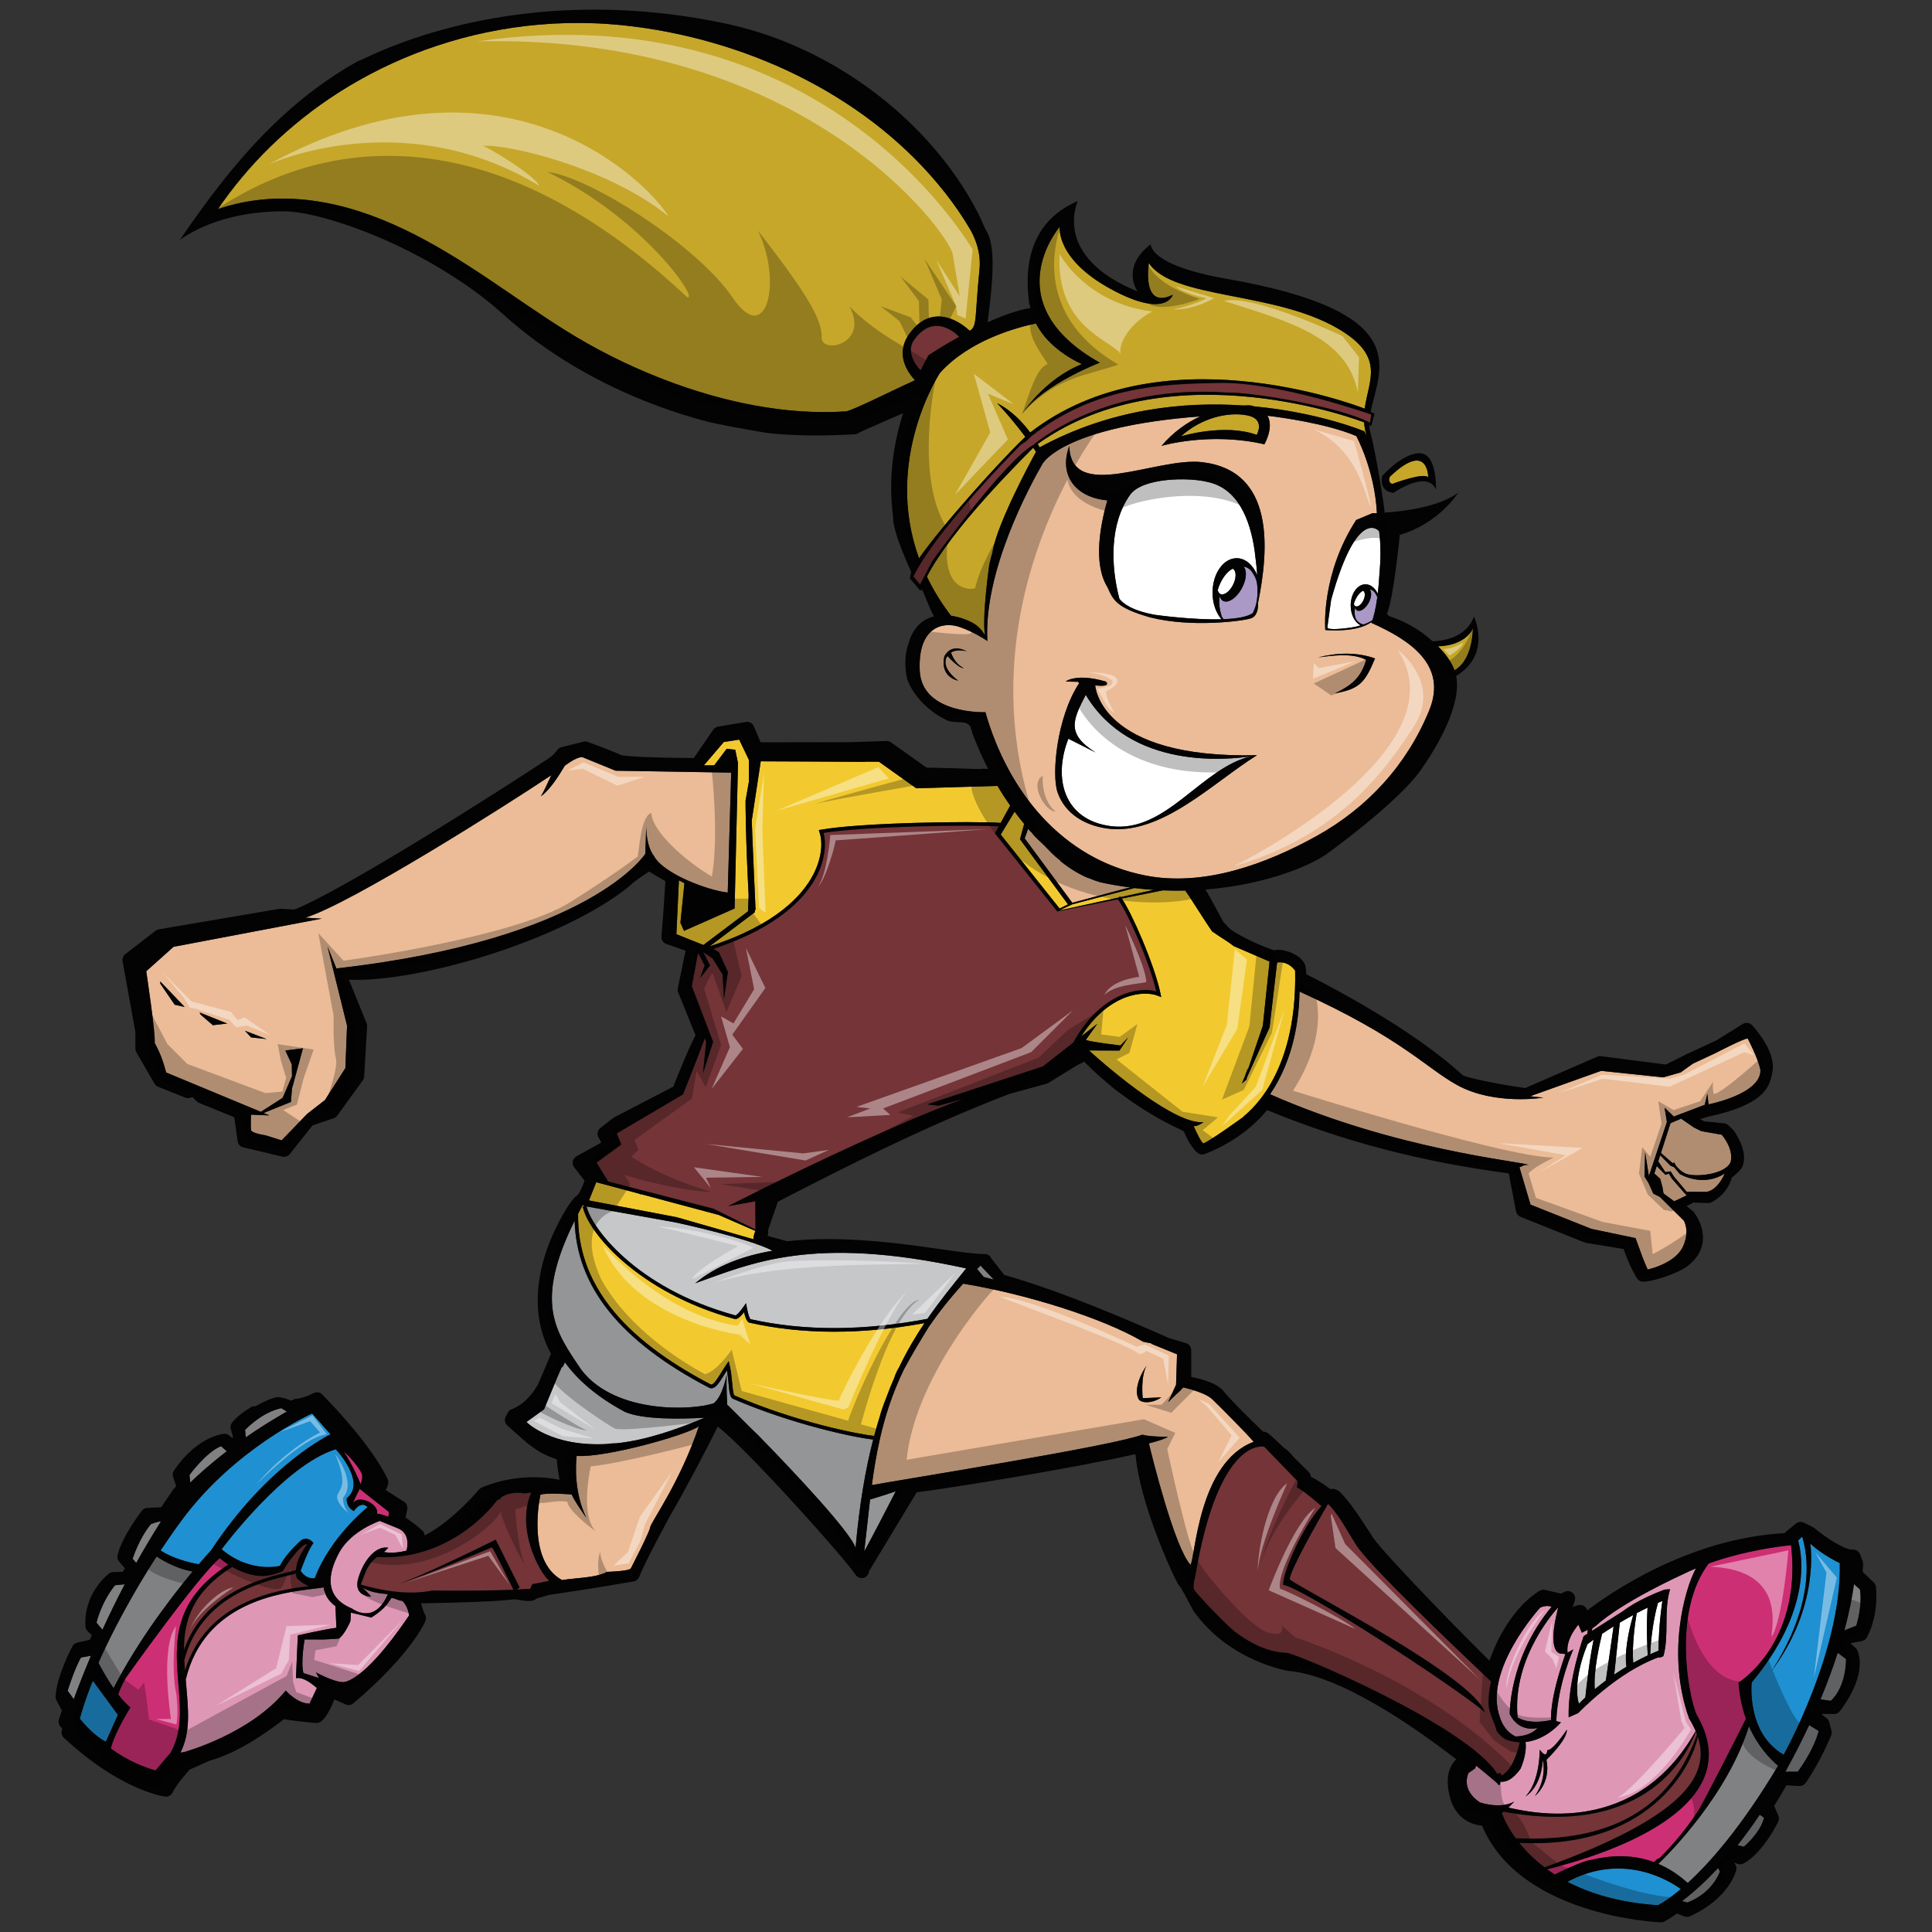 <?xml version="1.0" encoding="utf-8"?>
<!-- Generator: Adobe Illustrator 17.0.0, SVG Export Plug-In . SVG Version: 6.00 Build 0)  -->
<!DOCTYPE svg PUBLIC "-//W3C//DTD SVG 1.1//EN" "http://www.w3.org/Graphics/SVG/1.1/DTD/svg11.dtd">
<svg version="1.1" id="Layer_2" xmlns="http://www.w3.org/2000/svg" xmlns:xlink="http://www.w3.org/1999/xlink" x="0px" y="0px"
	 width="200px" height="200px" viewBox="0 0 200 200" style="enable-background:new 0 0 200 200;" xml:space="preserve">
<rect x="0" y="0" width="200" height="200" fill="#333333" stroke="none"/>
<path id="color10" style="fill:#AA99C7;" d="M142.251,61.259c0.159,0.209,0.261,0.392,0.324,0.572
	c-0.173,1.278-0.384,2.021-0.509,2.375c-0.281,0.184-0.599,0.325-0.924,0.441c-0.248-0.054-0.48-0.174-0.711-0.451
	c-0.215-0.355-0.238-0.815-0.154-1.303c0.033,0.121,0.088,0.219,0.175,0.279c0.307,0.214,0.844-0.107,1.198-0.719
	c0.324-0.563,0.379-1.168,0.148-1.429c0.03,0.003,0.061,0.007,0.095,0.016C142.027,61.076,142.146,61.152,142.251,61.259z
	 M130.168,61.63c0.004-0.088,0.003-0.166,0.005-0.251c0.005-0.217,0.009-0.434-0.014-0.636c-0.025-0.595-0.199-1.07-0.677-1.697
	c-0.17-0.174-0.365-0.299-0.586-0.356c-0.051-0.013-0.102-0.02-0.15-0.025c0.376,0.425,0.287,1.412-0.243,2.33
	c-0.577,0.998-1.454,1.522-1.953,1.173c-0.142-0.099-0.231-0.259-0.284-0.456c-0.138,0.795,0.027,1.508,0.213,2.117
	c0.049,0.107,0.117,0.191,0.198,0.267c1.296-0.052,2.421-0.228,3.003-0.622c0.152-0.313,0.291-0.646,0.375-1.033
	C130.115,62.166,130.148,61.895,130.168,61.63z"/>
<path id="color9" style="fill:#CD2F74;" d="M176.891,161.848c3.849-1.373,7.543-1.796,8.525-1.888
	c1.156,10.177-5.441,14.218-5.441,14.218c0.1,1.432,0.381,2.672,0.768,3.739c-0.203,0.447-4.385,8.673-4.887,9.447
	c-1.166,1.795-2.508,3.446-4.029,4.952c-0.074,0.076-0.163,0.104-0.246,0.115c-0.123,0.107-0.244,0.23-0.364,0.332
	c-2.327-0.854-4.604-0.693-6.468-0.231c-0.848,0.063-3.537,1.368-3.793,1.516c-0.278-0.177-0.542-0.356-0.793-0.54
	c5.872-1.451,21.197-6.275,15.473-16.004C174.82,175.684,173.081,166.863,176.891,161.848z M23.647,161.963
	c-0.347-0.225-0.656-0.454-0.913-0.665c-2.412,2.104-9.703,12.397-9.704,12.397c-0.544,0.973-0.729,1.503-0.789,1.719
	c0.404,0.523,0.833,1.004,1.257,1.342c0,0-1.668,2.646-2.018,4.245c0,0,1.868,1.509,4.625,2.278l1.437-1.702
	c0,0,0.025-0.003,0.041-0.004c1.298-2.164,1.1-4.628,0.885-7.218C18.119,170.119,17.776,165.742,23.647,161.963z M37.407,152.458
	c0,0-0.563-1.087-1.813-2.188c0.94,1.451,1.539,2.871,1.737,3.371C37.465,153.293,37.592,152.807,37.407,152.458z M36.535,155.586
	c0.565-0.722,1.695-0.1,1.695-0.1c0.796,0.474,0.861,0.929,0.794,1.211c0.11,0.008,0.524,0.055,1.178,0.32
	c0.034-0.152,0.058-0.346,0.029-0.519l-2.995-2.366C36.917,154.729,36.535,155.586,36.535,155.586z"/>
<path id="fill" style="fill:#FFFFFF;" d="M167.682,167.977c0.437-0.258,0.896-0.52,1.392-0.787
	c-0.893,3.066-0.804,4.729-0.703,5.354c-0.406,0.243-0.828,0.515-1.267,0.81L167.682,167.977z M171.634,165.927
	c-0.217,0.763-0.67,2.63-0.81,5.324c0.34-0.157,0.635-0.278,0.867-0.372c-0.004-1.271,0.088-2.982,0.396-5.148
	C171.938,165.794,171.787,165.859,171.634,165.927z M163.445,176.359c0.224-0.221,0.445-0.428,0.668-0.637
	c0.107-1.035,0.43-3.934,0.854-5.982c-0.4,0.285-0.628,0.46-0.628,0.46C162.665,174.313,163.445,176.359,163.445,176.359z
	 M167.036,168.37c-0.443,0.274-0.843,0.532-1.188,0.765c-0.234,0.938-0.918,3.887-0.756,5.733c0.385-0.321,0.771-0.622,1.146-0.903
	L167.036,168.37z M169.432,166.995c-0.147,0.878-0.505,3.259-0.365,5.144c0.561-0.31,1.066-0.564,1.509-0.773
	c-0.06-0.921-0.156-2.964-0.019-4.939C170.168,166.611,169.794,166.805,169.432,166.995z M114.984,85.521
	c5.752,0.758,9.41-6.118,14.613-7.247c-2.416,0.384-12.522,1.464-17.203-6.343c-1.336,2.606-2.047,4.032,1.026,5.967
	c-0.94-0.476-1.883-0.95-2.821-1.425C108.993,80.558,110.109,84.878,114.984,85.521z M142.768,54.994
	c0.2,1.487,0.158,3.099,0.021,4.567c-0.042,0.728-0.1,1.353-0.164,1.896c-0.275-0.586-0.742-0.972-1.271-0.972
	c-0.846,0-1.529,0.982-1.529,2.194c0,0.961,0.435,1.766,1.033,2.061c-0.314,0.095-0.639,0.169-0.957,0.219
	c-0.508,0.081-2.51,0.334-2.491-0.021l0.391-2.854C140.541,52.255,142.768,54.994,142.768,54.994z M127.65,58.896
	c0.356,0.228,0.343,0.988-0.033,1.697c-0.377,0.71-0.971,1.102-1.328,0.875c-0.119-0.077-0.195-0.219-0.23-0.397
	c0.319-1.056,0.903-1.864,1.541-2.198C127.618,58.882,127.637,58.886,127.65,58.896z M115.884,61.996
	c-0.905-3.396-1.038-7.754,1.097-10.765c1.273-1.797,6.074-1.836,8.013-1.341c3.138,0.646,4.431,3.855,4.901,7.211
	c0.041,0.499,0.184,1.308,0.252,2.435c-0.433-1.045-1.217-1.751-2.127-1.751c-1.379,0-2.498,1.602-2.498,3.578
	c0,1.113,0.367,2.087,0.924,2.743c-3.008,0.085-6.786-0.446-6.872-0.46C117.29,63.24,116.32,62.54,115.884,61.996z M141.128,61.167
	c0.22,0.14,0.21,0.605-0.021,1.041c-0.231,0.436-0.596,0.676-0.814,0.537c-0.072-0.047-0.119-0.135-0.141-0.244
	c0.195-0.647,0.554-1.143,0.945-1.348C141.107,61.158,141.118,61.16,141.128,61.167z"/>
<path id="color8" style="fill:#F2CA30;" d="M94.855,81.605l8.405-0.249c0.41,0.697,0.85,1.375,1.313,2.038l-0.983,1.792
	c-2.811-0.205-14.475-0.039-18.612,0.706l-0.218,0.039l0.072,0.209c0.311,0.898,0.316,2.503-0.6,4.316
	c-1.119,2.214-3.907,5.296-10.781,7.511l4.695-3.539l-0.018-0.166c0.028-0.033,0.058-0.063,0.087-0.096c0,0-0.368-8.116-0.392-9.231
	l0.931-6.124c0,0,10.779,0.046,10.797,0.055c0.012-0.006,0.024-0.014,0.036-0.019l1.4,0.005L94.855,81.605z M120.139,102.877
	l0.071,0.348l-0.328-0.134c-1.511-0.618-5.151-0.219-7.963,4.205l1.681-1.319l-1.195,1.672c0.464,0.213,3.582,0.578,3.582,0.578
	l0.804-0.832l-0.903,1.358l-3.16-0.013c2.301,2.096,8.994,7.734,11.863,7.425c-0.717,0.502-1.021,0.403-1.021,0.403
	c0.109,0.311,0.867,1.886,1.029,1.795c0.922-0.424,4.088-2.723,4.088-2.723c0.125-0.257,5.623-3.791,5.385-15.154
	c-0.635-0.871-1.42-0.914-1.867-0.851l-0.781,6.729l-2.352,5.195c-0.008,0.063-0.021,0.127-0.031,0.19
	c-0.16,0.14-0.32,0.278-0.479,0.419c0.223-0.521,0.432-1.049,0.614-1.585c-0.007,0.069-0.005,0.14-0.013,0.211l1.564-4.608
	l0.697-6.646l-3.724-1.606c-0.642-0.522-1.39-0.919-2.056-1.407c-0.043-0.031-0.084-0.046-0.127-0.058
	c-0.705-0.979-2.244-3.493-2.818-4.279c-0.758,0.017-1.53,0.011-2.323-0.021l-4.251,0.85
	C117.119,94.399,119.529,99.901,120.139,102.877z M109.654,94.251l6.178-1.344l0.109-0.11c0.018,0.018,0.041,0.051,0.06,0.073
	l3.438-0.748c-0.656-0.044-1.323-0.108-2-0.191l-6.41,1.677L109.654,94.251z M109.688,94.049l0.869-0.428l-4.969-6.741l0.434-1.587
	c-0.342-0.414-0.674-0.837-0.994-1.27l-1.434,2.37L109.688,94.049z M73.557,143.311c0.257,0.14,0.645-0.475,1.086-1.187
	c0.167-0.27,0.349-0.561,0.549-0.856l0.242-0.355l0.1,0.419c0.148,0.624,0.208,1.27,0.263,1.845c0.048,0.512,0.114,1.211,0.24,1.285
	c6.542,2.822,12.889,4.016,14.455,4.189c0.18-0.674,0.368-1.321,0.563-1.945c0.163-0.604,0.379-1.229,0.632-1.862
	c0.301-0.819,0.615-1.601,0.942-2.338c-0.075,0.064,0.336-0.838,0.424-0.918c0.825-1.727,1.719-3.231,2.651-4.619
	c-6.528,1.2-12.616,1.192-18.101-0.04c-0.1-0.021-0.346-0.076-0.579-1.091c-0.435,0.56-0.739,0.773-0.99,0.701
	c-9.994-2.73-15.236-9.035-15.705-11.647l0.187-0.033l-0.197-0.119c-0.189,0.352-0.348,0.676-0.518,1.01h0.045
	C59.765,132.705,64.25,138.45,73.557,143.311z M66.343,123.616l-0.022,0.034l-0.111-0.068l-4.505-1.205l0.017,0.007l-0.752,1.886
	l9.083,1.736l7.939,2.277c-0.011-0.225,0.095-0.616,0.214-0.854l-3.815-1.662L66.343,123.616z M77.432,94.344l0.067-1.643
	c-0.333-6.312-0.32-9.778-0.32-9.813l0.345-1.966l0.002-2.259l-1.004-2.097l-1.594,0.246l-2.063,2.417
	c0.356,0,0.714-0.001,1.07-0.002l1.296-1.717l0.884,0.105l0.283,1.378l-0.352,15.053l-5.235,2.315l-0.375-0.841l0.417-4.09
	c-0.198-0.102-0.389-0.202-0.573-0.3l-0.26,5.577l2.793,1.119L77.432,94.344z"/>
<path id="color7" style="fill:#C6A72A;" d="M143.887,49.345c3.969-3.79,3.963,0.063,3.963,0.063c-0.486-0.537-3.73,0.691-3.73,0.691
	C143.598,49.893,143.887,49.345,143.887,49.345z M150.572,69.39c0.668-0.375,1.783-1.435,1.908-4.347c0,0-0.623,1.752-3.619,1.869
	c0.705,0.691,1.313,1.486,1.687,2.397C150.559,69.334,150.563,69.363,150.572,69.39z M94.115,34.583
	c1.911-2.7,4.421-2.034,6.271-0.341c0.799-0.458,0.504-1.337,1.012-6.365c0.199-1.966-0.646-3.589-1.018-4.218
	c-0.374-0.63-0.772-1.251-1.193-1.864c-0.422-0.612-0.865-1.216-1.33-1.81c-0.466-0.592-0.952-1.176-1.455-1.747
	c-0.508-0.575-1.034-1.138-1.577-1.687c-0.544-0.548-1.103-1.082-1.679-1.603c-0.574-0.52-1.167-1.024-1.772-1.516
	c-0.605-0.489-1.224-0.964-1.856-1.423c-0.634-0.459-1.278-0.904-1.935-1.331c-0.656-0.429-1.324-0.841-2.003-1.238
	c-0.678-0.396-1.366-0.775-2.063-1.137c-0.697-0.363-1.403-0.712-2.115-1.043c-0.715-0.331-1.435-0.643-2.161-0.94
	c-0.727-0.296-1.459-0.577-2.195-0.841c-0.738-0.262-1.479-0.511-2.225-0.741c-0.744-0.23-1.492-0.444-2.241-0.641
	C71.831,3.9,71.08,3.72,70.328,3.556c-0.755-0.164-1.507-0.312-2.259-0.442c-0.753-0.132-1.503-0.247-2.255-0.344
	c-0.973-0.128-1.943-0.224-2.909-0.288c-0.964-0.066-1.922-0.099-2.875-0.104c-0.95-0.005-1.895,0.02-2.829,0.072
	c-0.934,0.054-1.86,0.133-2.774,0.24c-0.916,0.108-1.82,0.242-2.711,0.401c-0.893,0.158-1.771,0.341-2.637,0.547
	c-0.868,0.208-1.719,0.438-2.556,0.689c-0.839,0.252-1.664,0.524-2.471,0.818c-0.808,0.293-1.6,0.605-2.375,0.937
	C40.9,6.413,40.14,6.764,39.398,7.13c-0.743,0.367-1.468,0.75-2.175,1.149c-0.71,0.398-1.399,0.812-2.073,1.239
	c-0.672,0.429-1.327,0.869-1.962,1.321c-0.637,0.454-1.255,0.92-1.853,1.396c-0.599,0.475-1.18,0.963-1.741,1.458
	c-0.562,0.495-1.105,1-1.631,1.513c-0.522,0.513-1.029,1.033-1.516,1.559c-0.488,0.526-0.957,1.061-1.406,1.6
	c-0.45,0.538-0.882,1.081-1.296,1.627c-0.412,0.547-0.809,1.099-1.185,1.651c0.809-0.274,1.623-0.494,2.44-0.662
	c0.816-0.167,1.636-0.284,2.456-0.351c0.819-0.068,1.638-0.087,2.455-0.063c0.817,0.024,1.632,0.094,2.442,0.202
	c0.811,0.109,1.617,0.256,2.416,0.441c0.801,0.185,1.594,0.404,2.381,0.656c0.787,0.252,1.567,0.534,2.339,0.845
	c0.77,0.31,1.535,0.646,2.292,1.005c0.754,0.358,1.501,0.741,2.24,1.141c0.74,0.399,1.47,0.816,2.192,1.246
	c0.723,0.432,1.438,0.875,2.145,1.327c0.708,0.453,1.41,0.915,2.106,1.379c0.695,0.465,1.387,0.935,2.074,1.403
	c0.688,0.469,1.37,0.938,2.054,1.401c0.682,0.464,1.364,0.922,2.048,1.372c0.683,0.451,1.369,0.892,2.059,1.319
	c0.691,0.427,1.387,0.842,2.092,1.239c0.639,0.361,1.292,0.713,1.955,1.054c0.663,0.342,1.339,0.676,2.023,0.998
	c0.688,0.321,1.382,0.633,2.086,0.932c0.707,0.298,1.42,0.586,2.143,0.86c0.724,0.276,1.457,0.536,2.196,0.783
	c0.741,0.246,1.486,0.479,2.241,0.695c0.754,0.216,1.516,0.417,2.284,0.598c0.767,0.184,1.54,0.347,2.319,0.492
	c0.777,0.144,1.561,0.269,2.349,0.372c0.787,0.103,1.579,0.184,2.373,0.239c0.795,0.056,1.594,0.088,2.394,0.093
	c0.798,0.005,1.599-0.019,2.398-0.072c0.636-0.042,5-2.255,7.171-3.225C93.946,38.533,92.641,36.659,94.115,34.583z M100.607,64.431
	c0.729,0.386,1.136,0.931,1.358,1.343c-0.134-0.798-0.168-2.702,0.437-7.285c0.09-0.431,0.209-0.893,0.35-1.369
	c-0.003,0.001-0.005,0.003-0.006,0.004c0.475-2.922,3.975-9.392,4.502-10.355c-0.098-0.143-0.193-0.283-0.29-0.421
	c-1.463,1.494-8.37,8.289-11.007,13.34c0.646,1.343,1.46,2.7,2.499,4.053C99.332,63.866,100.126,64.177,100.607,64.431z
	 M106.145,45.222c-1.603-2.137-2.926-3.485-2.926-3.485c1.521,0.753,2.678,2.024,3.426,3.037v-0.001
	c13.447-10.4,33.289-2.987,34.627-2.469c0.403-2.989,2.201-5.382-2.765-8.29c-6.64-3.887-17.073-3.022-19.575-6.777
	c0,0-0.813,4.898,2.477,3.274c0,0-0.688,2.535-6.42-0.592c-5.731-3.127-5.285-6.443-5.285-6.443s-6.801,7.903,4.149,14.069
	c0,0-5.854,2.231-8.033,5.287c0,0,2.264-3.571,6.184-5.144c0,0-3.344-1.375-4.754-4.201c-1.909,0.392-6.869,1.694-9.945,5.119
	c0,0-5.902,8.965-2.158,19.191C97.456,54.442,103.764,47.452,106.145,45.222z M141.55,45.314c-0.202-0.553-0.303-1.083-0.337-1.594
	c0,0-19.807-7.72-33.786,2.236c0.128,0.219,0.196,0.354,0.196,0.354c7.412-4.024,14.982-4.747,21.063-4.336
	c0.486-0.025,0.775-0.005,0.775-0.005c0.141,0.028,0.271,0.063,0.395,0.101c6.742,0.631,11.375,2.574,11.375,2.574
	C141.55,45.314,141.316,44.655,141.55,45.314z M122.252,45.17c0,0,4.471-1.377,7.842-0.153c0,0,0.963-1.642-0.988-2.019
	C127.152,42.62,124.406,43.222,122.252,45.17z"/>
<path id="color6" style="fill:#1F90D1;" d="M186.141,159.477l0.424-0.41c2.023,6.781-3.248,13.996-3.248,13.996
	c5.148-6.732,4.086-13.269,4.086-13.269c1.283,1.202,3.051,2.017,3.051,2.017c0.234,9.045-5.805,19.836-5.805,19.836
	c-3.891-2.233-3.311-7.476-3.311-7.476C187.533,166.721,186.594,161.079,186.141,159.477z M9.612,173.988
	c-0.92,2.238-1.347,3.924-1.347,3.924c1.441,1.816,2.689,2.393,2.689,2.393l1.252-2.783L9.612,173.988z M162.257,194.801
	c2.312,1.205,5.355,2.16,9.366,2.428c0,0,0.865-0.395,2.377-1.674C172.857,194.721,168.061,191.691,162.257,194.801z M22.94,160.385
	c3.019,2.535,6.048,1.711,6.048,1.711c0.61-1.291,2.229-2.68,2.229-2.68c0.747-0.407,1.234,0.332,1.234,0.332
	c-0.532,0.6-1.329,2.871-1.329,2.871c0.62,0.936,1.46,0.763,1.46,0.763c1.628-4.294,5.387-7.288,5.473-7.358
	c-0.702-0.744-1.428,0.406-1.428,0.406c-0.878-0.476-0.726-1.332-0.726-1.332c2.088-1.662-1.146-5.072-1.146-5.072
	C29.389,151.674,22.94,160.385,22.94,160.385z M16.625,160.505c1.27,0.835,2.965,1.248,3.95,1.427
	c0.053-0.061,0.103-0.119,0.154-0.177c0.04-0.048,0.083-0.099,0.12-0.142l0.031-0.033c0.607-0.701,0.972-1.092,0.972-1.092
	c5.91-8.963,12.367-12.01,12.367-12.01l-1.906-2.155c0,0-7.967,3.541-13.514,11.067c-0.372,0.504-0.731,1.006-1.082,1.508
	c-0.098,0.142-0.192,0.281-0.29,0.422c-0.242,0.353-0.479,0.699-0.71,1.047c-0.03,0.044-0.063,0.092-0.094,0.138
	C16.624,160.505,16.626,160.505,16.625,160.505z"/>
<path id="color5" style="fill:#743438;" d="M56.857,163.643c-0.209,0.051-1.101,0.219-1.091,0.23
	c-0.198,0.037-0.396,0.076-0.6,0.109c-0.172,0.028-0.176,0.49-0.353,0.518l-0.041,0.001c-0.023-0.04-0.977,0.048-1.281,0.061
	l0.302-0.22l-2.476-4.954c0,0-7.903,3.938-9.987,4.538c2.018-0.53,9.598-3.743,9.598-3.743c0.263,0.325,1.848,3.605,2.226,4.394
	c-4.171,0.153-8.409,0.075-8.409,0.075c-3.259,0.73-7.401-0.617-7.401-0.617l0.465-1.201c0.455-1.197,1.238-1.648,1.238-1.648
	c7.955,0.428,12.402-5.861,12.402-5.861c0.097-0.063,0.22-0.117,0.359-0.172c0.024-0.077,0.071-0.15,0.161-0.202
	c0.635-0.375,1.336-0.464,2.063-0.398c0.068,0.007,0.125,0.029,0.174,0.059c0.462-0.063,0.797-0.102,0.797-0.102
	C53.369,158.211,55.856,162.835,56.857,163.643z M109.432,94.357l0.012-0.007l-6.449-8.078l0.396-0.72
	c-3.006-0.184-13.93-0.02-18.135,0.677c0.268,0.998,0.217,2.613-0.685,4.398c-1.136,2.247-3.927,5.355-10.709,7.604l0.551,0.344
	l0.939,2.048l-0.409,2.816l-0.143-2.557l-1.036-1.657c0,0-0.504-0.345-0.959-0.648l0.697,1.373l-1.038,1.324l0.479-1.332
	l-0.684-1.28l-0.644,3.435l2.206,5.758l-1.05,3.261l0.332-3.257l-0.146-0.361c-0.632,1.727-2.253,5.799-2.253,5.799l-6.86,4.04
	l0.472,1.146l-2.561,1.873l1.203,1.955l6.923,1.789l3.985,1.029l4.337,2.153l-0.013-2.943c-0.043,0.021-0.072,0.037-0.072,0.037
	l-2.75,0.489c0,0,1.404-0.723,3.636-1.827v-0.007l0.025-0.006c4.924-2.438,13.839-6.717,20.617-9.24l-2.486,0.681l-1.178-0.14
	l11.983-3.926l3.139-2.463c2.811-5.098,6.724-5.824,8.594-5.311c-0.768-3.319-3.244-8.706-3.99-9.525L109.432,94.357z
	 M96.123,36.767c0,0,1.333-0.882,3.172-1.901l-0.001-0.001c0,0-2.57-2.817-4.752,0.45c-0.647,1.065,0.111,2.388,0.76,3.026
	C95.558,37.822,95.826,37.298,96.123,36.767z M175.745,179.743c-0.265,2.034-4.16,11.758-18.48,11.02
	c0.646,0.813,1.512,1.695,2.635,2.547C174.264,188.091,177.128,183.831,175.745,179.743z M175.675,179.549
	c-0.038-0.105-0.077-0.209-0.12-0.313c-0.695,1.959-4.849,11.125-19.896,8.306c-0.063,0.049-0.124,0.099-0.186,0.138
	c0,0,0.35,1.131,1.432,2.616C161.055,190.441,171.771,190.669,175.675,179.549z M95.245,60.507l1.277-2.438
	c0,0,7.41-10.299,10.486-12.042c0.653-0.554,7.667-6.235,20.002-5.391c2.758-0.039,11.782,1.503,14.811,3.117
	c0.063-0.424,0.136-0.836,0.136-0.836s-9.628-3.426-15.827-3.275c-5.746,0.105-12.703,0.317-19.359,5.509
	c-0.67,0.711-1.054,0.845-1.054,0.845s-8.691,8.67-11.164,13.682L95.245,60.507z M30.717,163.328
	c-0.041-0.145-0.061-0.291-0.072-0.438c-0.204,0.055-0.447,0.111-0.729,0.184c-2.841,0.684-9.135,2.215-10.841,8.794
	c0.02,0.355,0.044,0.709,0.072,1.063c2.228-7.146,9.313-8.304,12.848-8.742C31.225,163.943,30.717,163.328,30.717,163.328z
	 M29.838,162.751c0.315-0.075,0.585-0.144,0.802-0.204c0.075-1.382,1.169-2.679,1.169-2.679c-0.66-0.208-2.549,2.776-2.549,2.776
	c-0.368,0.191-1.431,0.504-1.897,0.489c-0.012,0-0.017,0.007-0.026,0.013c-1.223,0.041-2.37-0.406-3.297-0.943
	c-4.17,2.63-4.993,5.599-4.993,8.598C21.133,164.861,27.079,163.417,29.838,162.751z M157.324,180.357
	c-0.477-0.017-0.979-0.109-1.499-0.314c0,0-0.444-0.233-0.884-0.84c-0.207-0.84-0.666-1.59-0.809-2.449
	c-0.003-0.017-0.011-0.024-0.015-0.038c-0.056-0.73,0.006-1.609,0.231-2.654c-4.408-4.162-12.631-12.043-13.961-14.123
	c-0.736-1.151-1.816-3.199-2.857-4.199c-0.023-0.021-0.047-0.029-0.068-0.041c-1.089,1.881-3.947,6.898-3.957,7.808
	c1.771,1.296,18.85,9.968,20.204,13.729c-3.062-2.61-18.908-12.952-20.884-13.172c-0.057-1.241,1.96-5.963,3.988-8.172
	c-0.037-0.006-0.071-0.02-0.107-0.054c-1.216-1.081-2.247-1.817-2.442-1.848c0.066-0.653,0.066-0.653,0.066-0.653l-3.458-3.57
	c0,0-4.723-1.229-7.173,13.58c-0.067,0.063-0.238,1-0.074,1.221c0.089,0.272,3.565,3.94,4.327,4.433
	c1.47,1.099,3.279,2.036,5.248,2.106c0.535-0.129,18.533,7.416,21.801,12.52c0.096-0.009,0.186-0.045,0.271-0.119l0.166,0.294
	C156.619,183.202,157.168,181.084,157.324,180.357z"/>
<path id="color4" style="fill:#EBBC97;" d="M106.074,86.792l0.355-0.997c0.096,0.109,0.19,0.219,0.285,0.329
	c0.044,0.026,0.086,0.063,0.121,0.113c0.073,0.104,0.162,0.205,0.253,0.306c0.021,0.022,0.041,0.045,0.063,0.067
	c0.304,0.321,0.668,0.627,0.955,0.92c0.512,0.517,0.996,1.059,1.58,1.494c0.056,0.042,0.092,0.092,0.117,0.145
	c0.821,0.655,1.709,1.224,2.688,1.661c0.439,0.142,0.854,0.355,1.307,0.467c0.021,0.005,0.034,0.018,0.055,0.025
	c1.076,0.242,2.129,0.413,3.166,0.553c-0.244,0.047-0.537,0.113-0.895,0.21l-5.123,1.373L106.074,86.792z M123.24,161.994
	c-1.678-1.866-3.983-11.234-4.309-12.576c1.026-0.27,1.733-0.506,1.967-0.688c-1.99,0-2.646-0.207-2.623-0.227
	c-2.922,1.16-24.926,4.656-28.021,5.229c0.211-1.594,0.471-3.176,0.828-4.76h0.001v-0.006c0.534-2.369,1.301-4.746,2.477-7.183
	c0.85-1.593,1.767-3.095,2.492-4.276l0.101-0.166c1.001-1.453,2.168-2.936,3.556-4.461c6.389,1.043,14.4,3.526,18.617,6.003
	c0.328,0.079,0.654,0.138,0.965,0.183l-0.188,0.004l2.744,1.121l-0.102,3.149l-0.823,1.808l0.99-0.959c0,0.008,0,0.017-0.001,0.022
	c0.061-0.057,0.107-0.118,0.169-0.172c0.037-0.032,0.075-0.052,0.114-0.067c-0.002-0.017-0.004-0.037-0.006-0.056l0.311-0.299
	c1.252,0.312,2.477,0.728,3.001,1.233c1.031,0.996,3.604,3.603,4.281,4.401C124.047,151.395,123.734,161.292,123.24,161.994z
	 M120.213,144.656l-1.92,0.083c0,0-0.248-2.196,0.395-3.349c-0.832,1.164-1.305,2.736-0.768,3.519
	C118.333,145.314,119.422,145.229,120.213,144.656z M59.696,150.714c-0.104,0.94-0.277,3.771,1.002,6.415
	c0,0-1.322-1.867-1.517-2.422c0,0-2.561-0.214-3.234,0.025c0,0-1.528,6.768,2.226,8.836c1.808-0.269,3.552-0.237,4.665-0.851
	c0,0,2.196-0.049,2.462-0.35c0,0,1.959-3.793,2.013-4.28c0.051-0.479,3.072-4.611,5.04-10.443
	C71.165,148.537,62.632,150.938,59.696,150.714z M75.335,92.398c-2.063-0.23-6.665-1.939-7.641-3.795
	c-0.838-1.086-0.796-3.058-0.796-3.058l-0.091,2.837c0,0-5.632,8.899-31.982,11.868l-0.922-2.272l2.024,8.194l-0.171,4.396
	l-2.116,3.307l-1.839,1.43l-2.643,2.742l-1.646-0.518c0,0-1.457-0.213-1.517-0.534c-0.062-0.319-0.011-1.61-0.011-1.61
	s1.19,0.045,1.909,0.081c0,0-0.225-0.094-0.607-0.252l2.83-1.14l0.132-1.608l0.003,0.146l1.113-4.094l-1.823,0.229l0.666,1.438
	l0.022,1.223l-0.97,2.244l-2.255,1.443c-2.385-0.988-8.81-3.654-9.802-4.072c-0.124-0.408-0.394-1.646-1.188-3.053
	c0.105-0.984-0.875-7.427-0.875-7.427l2.825-2.53L33.308,95.1l-1.695-0.106c4.713-1.437,20.877-11.678,25.459-14.748
	c-0.373,0.825-0.833,1.808-1.078,2.179c0.856-0.549,1.883-2.151,2.477-3.162c1.377-1.022,1.826-0.881,1.826-0.881l3.427,1.4
	l11.969,0.2L75.335,92.398z M19.114,104.236l-2.521-2.635v0.229l1.49,2.178L19.114,104.236z M23.526,105.955l-2.865-1.146
	l0.114,0.229l1.261,1.089L23.526,105.955z M27.593,107.561l-2.234-0.858l0.63,0.688L27.593,107.561z M157.296,120.838l1.145,3.865
	l6.307,2.511l4.564,0.955l0.775,2.118l0.475,1.134c0,0,2.873-0.598,3.68-2.412c0.72-1.62,0.064-2.655,0.064-2.655l-2.469-2.445
	l-0.686-0.348l-0.502-1.115l-0.41-0.648l0.068-2.521l0.389,2.472l1.863-5.601l-0.238-1.476l0.953,0.915l3.201-1.216l0.274-1.153
	l0.116,1.106c0,0,5.463-1.056,5.374-3.563c-0.238-1.228-1.311-3.251-1.311-3.251c-0.344-0.052-3.35,1.508-3.35,1.508l-2.338,1.097
	l-1.258,0.901l-1.797,0.51l-6.436-0.67l-7.331,2.621c0.467,0.061,0.918,0.11,1.344,0.149c-0.011,0.015-5.033,0.813-8.873-1.278
	c-3.283-1.789-5.714-4.855-16.369-9.701c-0.029,2.623-0.526,6.934-3.045,10.631c12.994,5.744,25.807,6.928,26.789,7.313
	C157.794,120.533,157.604,120.727,157.296,120.838z M173.044,121.979l-0.278-0.478l-0.363,0.115l-0.898-0.907l-0.247,0.771
	l0.609,0.552l0.232,0.866l0.105,0.645l1.105,0.814l1.357-0.637l-0.102-0.004L173.044,121.979z M173.885,121.527l-0.586-0.7
	l-0.361-0.149l-1.076-1.084l-0.201,0.627l0.734,1.114l0.551-0.075l0.316,0.504l1.338,1.609l2.006,0.01c0,0,1.068,0.024,1.946-1.902
	C176.216,122.969,173.885,121.527,173.885,121.527z M172.932,116.271l-0.992,3.082l1.228,1.068l0.147-0.094
	c0,0,0.213,0.646,1.084,1.121c0.869,0.474,4.215,0.18,4.759-1.16c0.344-1.408-0.929-2.824-0.929-2.824l-2.111-0.369l-0.77-0.383
	l-1.318-0.908C173.402,116.063,172.932,116.271,172.932,116.271z M102.003,73.726c0,0-6.587,0.254-6.797-4.298
	c-0.21-4.552,2.408-5.083,4.042-4.547c1.426,0.47,2.622,1.244,2.898,1.431c0.039,0.04,0.063,0.042,0.063,0.042
	c-0.4-7.195,4.334-15.972,5.773-18.46c0.004,0.005,0.006,0.011,0.011,0.016c0,0,2.166-3.734,16.237-4.804
	c-1.33,0.622-2.736,1.58-3.998,3.052c0,0,4.986-1.475,10.649-0.162c0,0,1.015-1.733,0.327-2.957
	c1.296,0.154,6.109,0.793,9.193,2.104c0,0,1.9,3.47,2.132,7.973c-0.296,0.012-0.468,0.013-0.468,0.013l-1.678,0.702
	c-3.566,5.5-3.212,11.017-3.212,11.017c0-0.004,0-0.007,0.003-0.01c-0.01,0.163-0.006,0.316,0.03,0.388
	c2.752,0.167,4.119-0.351,4.79-0.854c-0.027,0.069-0.048,0.105-0.048,0.105c4.016,1.783,7.915,4.365,6.001,9.053
	c-2.294,5.617-6.362,10.075-11.671,13.02c-5.227,2.898-11.646,5.261-17.691,4.086C109.943,88.95,104.339,81.911,102.003,73.726z
	 M136.439,68.056c1.518-0.196,3.58-0.492,4.985,0.254c-0.547,1.905-1.585,2.667-3.239,3.473c2.525-0.481,3.078-1.039,4.156-3.619
	C140.467,67.481,138.355,67.564,136.439,68.056z M114.632,51.796c-0.69,2.421-1.526,6.482,0.007,8.979
	c0.605,1.315,0.862,2.118,4.418,3.133c4.373,1.11,9.73,0.348,10.377,0.118c0.752-0.189,0.822-1.118,0.803-1.624
	c1.123-5.548,1.756-13.677-5.795-14.559c-4.715-0.551-13.607,4.254-13.746-1.683C109.521,49.327,111.505,51.538,114.632,51.796z
	 M111.703,70.736c-2.321,3.543-2.857,9.464-2.225,11.283c0.776,2.246,2.855,3.432,5.113,3.745
	c5.625,0.783,11.024-4.794,15.533-7.583c-16.332,0.382-16.747-7.226-16.747-7.226c1.771,0.188,1.101-0.399,1.101-0.399
	c-3.123-0.904-4.16-0.004-4.16-0.004l1.295,0.03L111.703,70.736z M98.449,67.546c0.679-0.417,1.645-0.114,1.645-0.114
	c-1.751-0.927-2.341,0.538-2.341,0.538c-0.457,2.19,1.441,2.492,1.441,2.492s-1.749-1.205-1.222-2.375
	c0.031-0.07,0.076-0.116,0.116-0.176c0.272,0.3,1.201,1.271,1.671,1.249C98.858,68.709,98.526,67.796,98.449,67.546z"/>
<path id="color3" style="fill:#808183;" d="M101.504,131.014l1.372,1.448c-0.349-0.093-0.694-0.185-1.034-0.268l-0.691-0.827
	C101.268,131.249,101.387,131.131,101.504,131.014z M25.371,148.023l0.074,0.772c1.246-0.864,2.659-1.77,4.243-2.67l-0.562-0.349
	C27.086,146.186,25.371,148.023,25.371,148.023z M19.617,152.689l0.075,0.789c0.818-0.795,2.079-1.938,3.783-3.244l-0.594-0.527
	C21.34,150.323,19.617,152.689,19.617,152.689z M16.218,161.124c-0.052,0.079-0.102,0.158-0.154,0.239
	c-0.104,0.16-0.204,0.318-0.305,0.479c-0.162,0.258-0.322,0.512-0.479,0.764c-0.099,0.162-0.198,0.319-0.294,0.48
	c-0.154,0.253-0.305,0.501-0.452,0.749c-0.085,0.146-0.173,0.291-0.258,0.434c-0.177,0.301-0.345,0.592-0.51,0.881
	c-0.067,0.117-0.135,0.231-0.2,0.35c-0.178,0.313-0.351,0.623-0.516,0.924c-0.08,0.145-0.152,0.278-0.228,0.416
	c-0.107,0.198-0.213,0.393-0.314,0.58c-0.077,0.148-0.151,0.286-0.224,0.428c-0.093,0.172-0.182,0.344-0.269,0.51
	c-0.066,0.131-0.134,0.263-0.198,0.386c-0.085,0.166-0.163,0.319-0.241,0.477c-0.056,0.109-0.113,0.226-0.166,0.329
	c-0.088,0.182-0.17,0.346-0.25,0.51c-0.06,0.125-0.117,0.242-0.172,0.357c-0.071,0.147-0.142,0.294-0.203,0.426
	c-0.038,0.085-0.072,0.156-0.108,0.23c-0.046,0.102-0.091,0.193-0.13,0.283c-0.031,0.064-0.057,0.123-0.083,0.184
	c-0.037,0.078-0.068,0.148-0.098,0.213c-0.019,0.044-0.036,0.083-0.052,0.117c-0.029,0.066-0.053,0.119-0.071,0.16
	c-0.008,0.018-0.014,0.031-0.02,0.045c-0.018,0.045-0.029,0.068-0.029,0.068s0.668,1.319,1.564,2.618
	c0.146-0.284,0.295-0.563,0.448-0.846c0.044-0.085,0.091-0.17,0.138-0.254c0.11-0.201,0.222-0.403,0.334-0.604
	c0.049-0.089,0.099-0.176,0.149-0.262c0.128-0.227,0.26-0.45,0.39-0.671c0.03-0.05,0.058-0.099,0.086-0.146
	c0.161-0.271,0.325-0.541,0.49-0.808c0.039-0.064,0.078-0.127,0.117-0.189c0.129-0.205,0.256-0.406,0.385-0.609
	c0.051-0.078,0.102-0.158,0.152-0.236c0.129-0.199,0.256-0.396,0.385-0.59c0.039-0.063,0.079-0.123,0.119-0.182
	c0.169-0.256,0.337-0.506,0.505-0.752c0.022-0.03,0.042-0.064,0.064-0.094c0.147-0.215,0.294-0.427,0.441-0.636l0.138-0.196
	c0.129-0.183,0.258-0.361,0.386-0.539c0.04-0.057,0.08-0.109,0.12-0.166c0.334-0.463,0.664-0.906,0.985-1.332
	c0.033-0.039,0.063-0.082,0.093-0.121c0.133-0.174,0.264-0.346,0.392-0.516c0.034-0.041,0.066-0.084,0.098-0.126
	c0.15-0.19,0.298-0.383,0.443-0.565l0.003-0.002c0.159-0.2,0.312-0.396,0.461-0.582c0.009-0.01,0.018-0.021,0.026-0.03
	c0.133-0.165,0.263-0.325,0.39-0.48c0.024-0.029,0.047-0.058,0.071-0.088c0.12-0.146,0.236-0.285,0.349-0.423
	c0.008-0.011,0.019-0.022,0.027-0.032c-1.866-0.324-3.425-1.347-3.727-1.554L16.218,161.124z M7.004,175.031l0.632,0.867
	c0.425-1.158,1.017-2.696,1.78-4.498l-1.036,0.19C7.684,172.807,7.004,175.031,7.004,175.031z M16.667,157.491
	c-0.492,0.051-1.042,0.286-1.042,0.286c-1.247,1.488-1.894,3.589-1.894,3.589l0.37,0.433
	C14.891,160.383,15.748,158.938,16.667,157.491z M12.911,164.007l-1.002,0.097c-1.471,1.826-1.918,3.877-1.918,3.877l0.616,0.73
	C11.284,167.234,12.049,165.65,12.911,164.007z M188.456,175.919l1.059,0.148c0,0,1.508-1.133,1.594-4.31l-0.864-0.671
	C189.777,172.545,189.189,174.16,188.456,175.919z M184.846,183.364c0,0-0.01,0.02-0.022,0.048l1.282-0.006
	c0,0,1.631-2.141,2.164-4.217l-0.986-0.607C186.575,180.092,185.771,181.688,184.846,183.364z M192.545,164.544l-0.621-0.561
	c-0.154,1.16-0.449,2.77-0.994,4.791l1.225-0.48C192.154,168.295,192.807,166.364,192.545,164.544z M174.13,196.791l0.517,0.159
	c0,0,2.399-0.726,3.403-3.201l-0.19-0.379C176.723,194.598,175.475,195.771,174.13,196.791z M181.051,178.691
	c-2.162,7.01-8.117,13.041-9.377,14.258c1.021,0.436,2.047,1.074,3.04,1.979c2.229-2.035,5.513-5.717,9.354-12.138
	C183.256,182.109,181.975,180.793,181.051,178.691z M179.865,191.023l0.658,0.146c0,0,1.738-1.438,2.084-3.005l-0.44-0.309
	C181.505,188.848,180.734,189.928,179.865,191.023z"/>
<path id="color2" style="fill:#DE98B6;" d="M162.866,170.744c0,0-1.617,3.589-1.761,7.428l0.481,0.123c0,0-1.48,1.809-3.666,2.039
	c0.175,1.328-0.528,2.785-0.528,2.785c-0.848,1.17-1.563,1.395-2.08,1.314c-0.063,0.68-0.297,0.184-0.297,0.184
	s-0.828-0.729-2.201-1.835c-0.037,0.091-0.078,0.178-0.111,0.269c-0.002,0.008,0.001,0.014-0.003,0.021l-0.675,0.461
	c0,0-0.895,1.669,1.164,3.046c0,0,2.095,0.744,3.563-0.082c0,0-0.266,0.3-0.607,0.625c2.303,0.505,13.16,3.106,19.39-7.927
	c-0.185-0.432-0.411-0.859-0.675-1.289c-2.359-6.538-0.5-13.368,0.707-15.549c-0.522,0.22-1.047,0.451-1.56,0.709
	c0,0-6.09,2.761-8.819,5.248l-0.349,0.244l-0.062,0.282l3.209-2.036c1.438-1.105,3.447-1.916,4.277-2.229
	c0.006-0.034,0.512-0.042,0.62-0.059c-0.676,2.207-0.079,4.781-0.69,6.924c-0.045,0.048-0.485,0.226-0.488,0.121
	c-4.236,1.482-8.333,5.778-8.333,5.778l-0.986,0.436c-0.116-3.723,1.552-8.401,1.552-8.401l0.379-0.242l0.047-0.418l-0.616,0.308
	l-0.351-0.838c0,0-1.313,1.438-1.127,2.896L162.866,170.744z M160.089,182.171c0.484,2.454-1.198,3.753-1.198,3.753
	c1.308-1.857,0.824-3.716,0.824-3.716c-0.222,2.947-1.799,3.752-1.799,3.752c1.509-1.517,1.479-4.834,1.479-4.834
	c0.783,1.067,0.777,0.046,0.777,0.046c0.574,0.09,2.028-2.117,2.028-2.117C162.257,180.107,160.089,182.171,160.089,182.171z
	 M32.8,174.736l-0.755,1.623c-1.295-0.004-2.467-1.355-2.467-1.355c-3.66,4.491-10.451,6.347-10.451,6.347
	c0.019,0.01-0.187,0.043-0.453,0.08c1.103-2.16,0.804-4.539,0.596-7.063c-0.014-0.167-0.028-0.334-0.043-0.503
	c1.938-8.033,9.854-8.991,13.257-9.403c0.427-0.052,0.766-0.093,1.016-0.14c0.125,0.938,0.692,1.563,1.226,1.945l0.097,2.238
	c-1.205,0.151-3.991,0.783-3.991,0.783l-0.196,4.438C31.515,173.52,32.8,174.736,32.8,174.736z M41.637,165.717
	c0.592,0.514,0.713,1.518,0.713,1.518c-4.878,7.205-6.875,6.902-6.875,6.902c-0.971-0.021-2.77-1.012-2.77-1.012l0.318,0.588
	l-1.609-0.513c-0.307-1.113,0.122-3.485,0.122-3.485l1.983,0.006c0.454-0.01,1.531-0.09,1.531-0.09
	c0.626-0.359,1.23-1.813,1.23-1.813l0.046-0.879l2.118,0.51c1.371-0.876,1.698-1.454,2.074-2.027
	C40.864,165.432,41.282,165.719,41.637,165.717z M161.307,166.391c-1.305,5.055,0.344,4.786,0.344,4.786l0.396,0.056
	c-1.719,4.896-1.477,6.826-1.477,6.826c-2.444,0.523-3.471-0.276-3.471-0.276C156.504,171.428,161.307,166.391,161.307,166.391z
	 M39.314,157.445l1.907,0.779c1.167,0.498,0.998,1.762,0.867,2.295c-1.494,0.379-2.342,0.138-2.342,0.138l0.461-0.433
	c-1.231-0.25-2.541,1.207-3.114,3.144c-0.574,1.935,1.334,1.909,1.334,1.909c-0.65-0.73-0.972-0.989-0.972-0.989
	c0.741,0.513,1.852,0.683,2.698,0.731c-1.406,3.297-3.717,1.494-3.717,1.494c-2.861-1.168-2.546-3.574-1.301-5.83
	C36.379,158.427,39.314,157.445,39.314,157.445z M155.29,177.828c-1.845-4.893,4.148-11.406,4.148-11.406
	c0.726-0.324,1.176-0.083,1.176-0.083c-4.428,5.329-4.326,11.105-4.326,11.105c1,2.002,2.867,1.432,2.867,1.432
	c-0.719,0.893-2.256,0.883-2.256,0.883C155.637,179.176,155.29,177.828,155.29,177.828z"/>
<path id="color1" style="fill:#C6C7C9;" d="M72.955,146.76c-1.639,0.691-4.787,1.954-7.852,2.473
	c-0.451,0.076-0.885,0.136-1.305,0.179c-0.033-0.015-0.871,0.028-0.815,0.063c-5.924,0.375-8.485-2.268-8.485-2.268l1.823-1.314
	c0,0,1.597-3.893,1.784-4.265c0.043-0.088,0.107-0.135,0.175-0.163l0.197-0.443c1.297,1.81,3.284,3.563,6.213,5.14
	C66.616,146.975,70.453,146.9,72.955,146.76z M71.963,132.846c2.187-1.835,4.99-2.854,8.011-3.369
	c-2.464-1.311-10.078-2.941-10.078-2.941l-9.174-1.645c0.428,1.998,4.906,8.41,15.412,11.28c0.002-0.001,0.21-0.014,0.836-0.901
	l0.261-0.371l0.08,0.447c0.144,0.803,0.311,1.168,0.388,1.217c5.526,1.237,11.69,1.224,18.31-0.039
	c1.294-1.875,2.655-3.539,4.012-5.217C84.034,127.787,77.658,130.836,71.963,132.846z M75.884,144.807
	c-0.329-0.143-0.383-0.722-0.465-1.598c-0.04-0.423-0.083-0.889-0.164-1.348c-0.102,0.158-0.198,0.313-0.29,0.462
	c-0.563,0.905-1.007,1.624-1.584,1.321c-9.169-4.787-13.713-10.449-13.896-17.287c-4.183,8.522-2.056,11.397,0.708,15.466
	c3.533,4.608,11.659,4.178,13.708,3.433c0.924-0.732,1.316-2.931,1.316-2.931s-0.035,1.536,0.065,3.091
	c0.269,0.227,2.914,2.92,3.161,3.118c3.823,3.899,9.706,10.184,10.124,11.717c0.389-4.439,1.02-8.114,1.826-11.233
	C88.466,148.813,82.054,147.468,75.884,144.807z M89.464,160.617c0.846-1.534,2.862-5.457,3.263-6.235
	c-0.848,0.289-1.734,0.573-2.659,0.849C89.86,156.998,89.684,158.787,89.464,160.617z"/>
<path id="outline" style="fill:#030303;" d="M118.293,144.739l1.92-0.083c-0.791,0.57-1.88,0.658-2.293,0.253
	c-0.537-0.78-0.064-2.354,0.768-3.519C118.045,142.543,118.293,144.739,118.293,144.739z M141.427,68.31
	c-0.547,1.905-1.585,2.667-3.241,3.473c2.527-0.481,3.08-1.039,4.158-3.619c-1.877-0.683-3.986-0.6-5.902-0.108
	C137.957,67.86,140.02,67.564,141.427,68.31z M143.085,49.271c0,0,2.104-2.392,3.907-2.351c1.801,0.042,1.66,3.754,1.66,3.754
	c-0.924-2.101-4.391,0.343-4.391,0.343C142.657,50.87,143.085,49.271,143.085,49.271z M144.117,50.099c0,0,3.244-1.228,3.73-0.691
	c0,0,0.008-3.853-3.964-0.063C143.887,49.345,143.598,49.893,144.117,50.099z M193.262,169.496
	c-0.109,0.202-0.303,0.345-0.527,0.388l-1.188,0.227l0.531,0.471c0.067,0.063,0.127,0.134,0.17,0.215
	c0.126,0.239,1.147,2.452-1.778,6.336c-0.144,0.19-0.367,0.303-0.605,0.303h-0.008l-1.213-0.016l-0.035,0.082l0.484,0.371
	c0.135,0.104,0.229,0.247,0.272,0.411l0.231,0.888c0.041,0.159,0.03,0.328-0.031,0.479c-0.047,0.11-1.142,2.766-2.641,4.916
	c-0.143,0.203-0.375,0.324-0.622,0.324c-0.015,0-0.03-0.002-0.045-0.002l-1.325-0.078c-0.287,0.51-0.716,1.25-1.268,2.129
	l0.429,1.018c0.085,0.2,0.079,0.428-0.015,0.623c-0.063,0.129-1.541,3.176-3.551,4.313c-0.115,0.063-0.243,0.098-0.373,0.098
	c-0.08,0-0.159-0.014-0.236-0.038l-0.391-0.128l0.121,0.197c0.104,0.172,0.138,0.377,0.092,0.569
	c-0.028,0.119-0.737,2.942-4.797,4.779c-0.101,0.045-0.205,0.065-0.313,0.065c-0.096,0-0.192-0.019-0.284-0.056l-0.727-0.293
	c-0.447,0.304-0.872,0.571-1.292,0.812c-0.114,0.064-0.244,0.102-0.376,0.102c-0.012,0-0.021,0-0.033-0.001
	c-0.604-0.024-14.625-0.733-18.493-10.01c-0.922-0.078-2.833-0.574-3.409-3.267c-0.414-1.932,0.116-3.01,0.735-3.602
	c-4.576-3.535-12.058-8.682-17.342-9.145c-0.017-0.002-0.033-0.004-0.05-0.006c-0.063-0.011-6.108-0.988-9.799-6.195
	c-0.025-0.039-0.051-0.079-0.068-0.121c-0.164-0.295-0.32-0.592-0.477-0.889c-0.295-0.561-0.572-1.091-0.896-1.584
	c-0.079-0.065-0.146-0.146-0.188-0.238l-0.416-0.813c-0.152-0.316-3.531-7.447-3.968-12.601c-6.497,1.485-19.598,3.592-22.649,3.952
	l-4.936,8.173l-0.007,0.055c-0.043,0.314-0.276,0.565-0.584,0.638c-0.056,0.012-0.111,0.019-0.167,0.019
	c-0.252,0-0.492-0.126-0.635-0.343c-1.187-1.814-11.358-13.129-14.268-15.344c-1.08,2.215-3.572,6.926-4.889,9.156
	c-0.026,0.047-2.609,4.771-3.238,6.396c-0.095,0.248-0.314,0.429-0.576,0.475c-0.046,0.009-4.604,0.807-8.746,1.396l-0.229,0.067
	c-0.484,0.146-0.836,0.249-1.09,0.319c-0.12,0.099-0.29,0.197-0.515,0.229c-0.104,0.014-0.209,0.02-0.315,0.02
	c-0.316,0-0.624-0.056-0.895-0.102c-0.211-0.037-0.41-0.072-0.557-0.072c-0.022,0-0.044,0-0.059,0.002
	c-0.214,0.023-0.422,0.047-0.619,0.063c-1.929,0.187-4.878,0.257-7.479,0.317c-0.518,0.013-1.021,0.023-1.499,0.035
	c0.005,0.02,0.01,0.039,0.016,0.059c0.105,0.377,0.225,0.805,0.395,1.115c0.109,0.199,0.122,0.441,0.034,0.652
	c-0.058,0.141-1.488,3.465-7.458,8.522c-0.14,0.118-0.314,0.181-0.49,0.181c-0.105,0-0.211-0.021-0.311-0.066l-1.163-0.523
	c-0.336,0.866-0.861,1.97-1.464,2.334c-0.119,0.072-0.254,0.109-0.393,0.109c-0.018,0-0.036,0-0.054-0.002
	c-0.073-0.007-1.692-0.123-3.321-0.392c-0.996,0.793-4.479,3.434-7.671,4.289l-2.087,0.936c-0.32,0.355-1.325,1.491-1.764,2.374
	c-0.129,0.26-0.394,0.42-0.679,0.42c-0.032,0-0.064-0.002-0.097-0.006c-0.187-0.024-4.63-0.652-10.473-6.084
	c-0.198-0.184-0.283-0.457-0.224-0.723l0.048-0.216l-0.207-0.257c-0.158-0.195-0.208-0.458-0.134-0.697c0,0,0.102-0.332,0.309-0.938
	l-0.565-1.053c-0.066-0.125-0.097-0.266-0.089-0.404c0.132-2.174,1.682-5.064,1.748-5.189c0.104-0.19,0.287-0.329,0.5-0.379
	l1.293-0.291c0.07-0.157,0.142-0.317,0.213-0.48l-0.43-0.412c-0.138-0.133-0.221-0.314-0.232-0.504
	c-0.201-3.43,2.337-5.387,2.445-5.467c0.128-0.099,0.283-0.15,0.443-0.153l0.992-0.019c0.066-0.123,0.132-0.246,0.199-0.369
	l-0.595-0.696c-0.157-0.185-0.217-0.435-0.16-0.669c0.456-1.898,2.431-4.481,2.515-4.592c0.136-0.177,0.343-0.285,0.566-0.295
	l1.442-0.064c0.402-0.611,0.818-1.225,1.24-1.826c0.014-0.021,0.029-0.04,0.046-0.059c0.005-0.006,0.094-0.11,0.265-0.295
	l-0.323-0.957c-0.076-0.227-0.042-0.474,0.091-0.668c2.412-3.549,5.071-3.789,5.183-3.797c0.02-0.002,0.038-0.002,0.058-0.002
	c0.177,0,0.35,0.063,0.487,0.178l0.296,0.248c0.033-0.024,0.066-0.049,0.098-0.071l-0.239-0.843
	c-0.069-0.243-0.013-0.504,0.15-0.696c0.466-0.554,1.101-1.066,1.938-1.567c0.12-0.068,0.254-0.105,0.39-0.105
	c0.028,0,0.056,0.002,0.083,0.005l0.057-0.031c0.69-0.379,1.343-0.735,2.144-0.907c0.052-0.012,0.105-0.018,0.159-0.018
	c0.051,0,0.102,0.005,0.152,0.016c0.329,0.066,0.751,0.17,1.179,0.361l0.21-0.111c0.112-0.061,0.236-0.093,0.362-0.093
	c0.018,0,0.036,0.001,0.054,0.002c0.5-0.06,1.012-0.235,1.693-0.588c0.11-0.056,0.229-0.083,0.346-0.083
	c0.198,0,0.394,0.077,0.54,0.227c1.167,1.183,5.107,5.307,6.772,8.744c0.063,0.129,0.087,0.272,0.07,0.416
	c-0.022,0.195-0.101,0.473-0.263,0.741l1.895,1.209c0.266,0.17,0.399,0.486,0.334,0.795l-0.177,0.843
	c0.571,0.369,1.149,0.813,1.726,1.326c0.157,0.139,0.245,0.331,0.254,0.531c1.484-0.787,3.407-2.204,5.623-4.755
	c0.067-0.079,0.15-0.143,0.243-0.188c0.092-0.045,2.304-1.092,5.411-1.092c0.91,0,1.808,0.09,2.684,0.271
	c-0.115-0.635-0.238-1.422-0.283-2.124c-0.376-0.121-0.749-0.269-1.112-0.438c-0.163-0.07-1.154-0.521-2.385-1.619l-1.622-1.439
	c-0.259-0.229-0.329-0.608-0.168-0.916l0.218-0.418c0.093-0.18,0.262-0.315,0.454-0.376c0.06-0.02,1.482-0.48,2.648-2.511
	c0.121-0.271,0.926-2.088,1.359-3.215c-2.226-4.103-1.328-8.494-0.16-11.486c0.701-1.799,2.208-4.59,2.92-4.92
	c0.17-0.187,0.478-0.821,0.714-1.471l-0.049-0.109l-1.018-1.314c-0.135-0.176-0.188-0.398-0.143-0.615
	c0.044-0.218,0.181-0.402,0.374-0.512l2.577-1.432l-0.295-0.538c-0.178-0.325-0.095-0.729,0.196-0.961l1.307-1.029
	c0.037-0.026,0.077-0.056,0.12-0.076l6.128-3.184c0.356-0.909,1.526-3.854,2.297-5.331l-1.792-4.422
	c-0.056-0.141-0.07-0.291-0.04-0.438l0.803-3.878l-1.997-0.703c-0.326-0.114-0.533-0.434-0.504-0.778l0.169-2.026l0.243-3.692
	c-0.751-0.423-1.326-0.774-1.681-0.997c-0.548,0.343-1.546,0.999-2.161,1.602c-0.02,0.019-0.04,0.037-0.061,0.054
	c-6.823,5.381-20.728,9.556-28.138,9.556c-0.25,0-0.49-0.006-0.722-0.017l1.83,4.506c0.042,0.104,0.061,0.218,0.054,0.329
	l-0.304,5.182c-0.008,0.145-0.058,0.283-0.142,0.398l-2.646,3.66c-0.093,0.128-0.223,0.225-0.373,0.271l-2.181,0.734L30,119.469
	c-0.146,0.184-0.365,0.285-0.593,0.285c-0.058,0-0.117-0.007-0.175-0.021l-4.056-0.961c-0.304-0.07-0.533-0.321-0.576-0.633
	l-0.349-2.486l-3.636-1.475c-0.092-0.037-0.176-0.093-0.247-0.162l-0.453-0.445l-0.228,0.072c-0.074,0.022-0.151,0.034-0.229,0.034
	c-0.096,0-0.191-0.018-0.281-0.054l-2.817-1.126c-0.158-0.063-0.291-0.179-0.375-0.326l-1.869-3.244
	c-0.066-0.114-0.101-0.245-0.101-0.377l-0.004-1.727l-1.321-7.315c-0.05-0.278,0.059-0.561,0.282-0.734l3.128-2.42
	c0.098-0.076,0.214-0.127,0.336-0.148l12.471-2.122c0.042-0.007,0.085-0.011,0.127-0.011c0.016,0,0.031,0,0.047,0.001l1.382,0.086
	c5.053-1.989,21.217-12.259,26.283-15.618c0.609-0.403,0.907-0.857,0.907-0.857c0.104-0.167,0.269-0.288,0.46-0.335l2.291-0.57
	c0.06-0.015,0.122-0.022,0.183-0.022c0.087,0,0.174,0.015,0.256,0.045c0.09,0.032,2.204,0.794,3.475,1.369
	c0.486,0.135,3.183,0.275,7.508,0.295l2.01-2.931c0.116-0.17,0.297-0.286,0.501-0.319l2.882-0.479
	c0.041-0.007,0.083-0.011,0.125-0.011c0.301,0,0.579,0.18,0.698,0.465l0.693,1.652l9.296-0.014l3.739-0.125c0.008,0,0.017,0,0.024,0
	c0.157,0,0.312,0.049,0.439,0.141l3.68,2.616c0.821,0.018,3.578,0.08,5.548,0.151c-0.021-0.042,0.512-0.041,0.827-0.019
	c-0.407-0.801-0.788-1.614-1.13-2.441c-0.301-0.729-0.508-1.188-0.572-1.544l-0.003,0.003l-0.082-0.177
	c0.006-0.068-0.002-0.14-0.052-0.218c-0.226-0.351-0.567-0.422-0.965-0.445c-0.544-0.031-1.097-0.015-1.576-0.259
	c-3.207-1.633-3.985-4.187-3.985-4.187c-0.275-1.112-0.26-2.284-0.003-3.335c-0.002,0-0.002,0-0.002,0
	c0.119-0.312,0.231-0.64,0.323-0.974c0.573-1.337,1.477-1.971,2.444-2.21c-0.474-0.834-0.79-1.874-1.251-2.792l-0.167,0.137
	l-1.075-1.278l0.132-0.682c-1.114-2.431-1.929-4.678-1.864-5.672c-0.413-3.046-0.269-6.666,1.029-10.749
	c-1.716,0.762-4.825,2.077-4.82,2.175c-0.592,0.035-1.273,0.069-2.013,0.094c-0.739,0.023-1.536,0.039-2.363,0.037
	c-0.826-0.001-1.682-0.02-2.538-0.063c-0.854-0.044-1.714-0.115-2.545-0.221c-0.367-0.071-0.975-0.178-1.7-0.305
	c-0.726-0.127-1.568-0.277-2.41-0.441c-0.84-0.164-1.68-0.341-2.398-0.539c-0.794-0.219-1.577-0.453-2.354-0.702
	c-0.775-0.25-1.542-0.516-2.299-0.796c-0.757-0.281-1.504-0.576-2.239-0.887c-0.736-0.311-1.463-0.636-2.178-0.975
	c-0.715-0.339-1.419-0.692-2.112-1.061c-0.692-0.369-1.373-0.751-2.043-1.146c-0.668-0.397-1.327-0.807-1.971-1.231
	c-0.646-0.425-1.279-0.863-1.897-1.316c-0.62-0.453-1.227-0.921-1.819-1.402c-0.593-0.482-1.171-0.979-1.735-1.489
	c-0.567-0.511-1.178-1.026-1.828-1.536c-0.65-0.51-1.334-1.014-2.05-1.507c-0.716-0.493-1.459-0.975-2.22-1.44
	c-0.762-0.464-1.543-0.912-2.333-1.339c-0.79-0.426-1.585-0.831-2.381-1.209c-0.794-0.379-1.587-0.732-2.366-1.057
	c-0.779-0.324-1.545-0.618-2.287-0.884c-0.74-0.265-1.456-0.499-2.134-0.704c-0.68-0.202-1.322-0.373-1.917-0.512
	c-0.594-0.139-1.142-0.244-1.629-0.317c-0.489-0.072-0.919-0.113-1.278-0.118c-0.783-0.014-1.578,0.013-2.368,0.08
	c-0.792,0.067-1.578,0.175-2.354,0.327c-0.775,0.151-1.535,0.346-2.27,0.584c-0.736,0.237-1.446,0.52-2.119,0.846
	c-0.673,0.325-1.311,0.696-1.903,1.111c0.428-0.624,0.86-1.246,1.3-1.867c0.439-0.62,0.886-1.239,1.339-1.854
	c0.455-0.615,0.916-1.227,1.389-1.834c0.474-0.607,0.958-1.209,1.451-1.807c0.496-0.597,1.003-1.188,1.526-1.772
	c0.522-0.583,1.057-1.16,1.61-1.729c0.553-0.567,1.123-1.126,1.71-1.673c0.588-0.549,1.193-1.088,1.821-1.613
	c0.627-0.525,1.275-1.04,1.946-1.538c0.671-0.5,1.365-0.985,2.086-1.453c0.718-0.468,1.465-0.92,2.238-1.353
	c0.016,0.005,0.086-0.021,0.205-0.073c0.12-0.052,0.29-0.131,0.508-0.233c0.22-0.102,0.491-0.226,0.81-0.37
	c0.321-0.144,0.689-0.304,1.106-0.479c0.42-0.176,0.888-0.364,1.406-0.562c0.517-0.197,1.084-0.404,1.701-0.614
	c0.617-0.21,1.282-0.425,1.999-0.637c0.715-0.211,1.479-0.423,2.292-0.625c0.816-0.204,1.678-0.4,2.59-0.584
	c0.913-0.183,1.873-0.352,2.882-0.502c1.008-0.15,2.065-0.28,3.167-0.385c1.104-0.105,2.254-0.184,3.448-0.229
	c1.194-0.044,2.434-0.059,3.717-0.032c1.281,0.027,2.606,0.094,3.969,0.207c1.363,0.113,2.767,0.273,4.207,0.487
	c1.438,0.214,2.912,0.482,4.417,0.811c0.76,0.167,1.52,0.361,2.278,0.58c0.758,0.221,1.515,0.466,2.265,0.737
	c0.751,0.271,1.498,0.568,2.238,0.889c0.737,0.32,1.471,0.665,2.192,1.031c0.723,0.369,1.436,0.759,2.137,1.17
	c0.702,0.413,1.393,0.846,2.069,1.299c0.676,0.453,1.338,0.927,1.983,1.419c0.647,0.492,1.278,1.002,1.892,1.529
	c0.612,0.526,1.208,1.071,1.782,1.628c0.577,0.559,1.132,1.133,1.667,1.719c0.533,0.587,1.045,1.186,1.536,1.797
	c0.488,0.61,0.958,1.232,1.399,1.862c0.442,0.629,0.858,1.27,1.251,1.916c0.393,0.646,0.76,1.3,1.098,1.958
	c0.339,0.657,0.551,1.321,0.935,1.985c1.084,1.879,0.36,6.805,0.061,9.333c1.514-0.69,3.086-1.271,4.433-1.479
	c-0.038-0.136-0.071-0.275-0.104-0.417c-0.014-0.004-0.027-0.012-0.039-0.018c0.133-0.156-1.779-7.774,5.046-10.638
	c0,0-2.755,5.74,6.182,9.347c0,0-1.791-2.443,1.37-4.886c0,0-0.281,2.166,7.829,3.582c19.727,3.442,15.811,9.366,14.934,13.757
	l0.399,0.212l-0.336,1.281l-0.207-0.109c0.009,0.301,0.05,0.594,0.14,0.871c0.557,2.12,1.405,7.395,1.453,8.199
	c1.938-0.134,5.627-0.58,7.619-2.068c0,0-1.961,3.171-6.055,4.372c0,0-0.629,6.57-1.326,8.152c0.066,0.089,0.143,0.177,0.23,0.262
	c0.756,0.237,2.75,0.978,4.489,2.601c1.001-0.027,3.474-0.325,4.285-2.558c0,0,1.877,3.873-1.84,6.147
	c0.61,3.046-2.104,7.542-3.661,9.74c-2.465,3.476-9.775,8.72-9.914,8.811c-1.977,1.298-6.492,3.09-12.38,3.559
	c0.569,0.914,1.681,3.067,1.854,3.351c0.44,0.499,0.662,0.704,0.76,0.787c1.265,0.873,3.313,1.764,4.476,2.144
	c0.14-0.031,0.289-0.046,0.447-0.046c1.002,0,2.644,0.706,2.834,1.762c0.012,0.061,0.047,0.341,0.077,0.774
	c2.013,1.004,10.896,5.57,16.209,10.467c0.533,0.251,3.35,0.881,6.447,1.311l7.442-3.242c0.099-0.041,0.199-0.063,0.304-0.063
	c0.031,0,0.063,0.002,0.098,0.006l6.723,0.864l2.201-1.103l3.01-1.391l2.747-1.707c0.124-0.077,0.263-0.113,0.399-0.113
	c0.205,0,0.408,0.082,0.557,0.241c0.258,0.277,2.514,2.772,2.109,4.779c-0.014,0.061-0.022,0.125-0.035,0.194
	c-0.256,1.537-0.99,3.278-6.524,4.479c-0.129,0.021-0.398,0.085-0.93,0.271l0.45,0.23l2.039,0.207
	c0.168,0.018,0.324,0.089,0.445,0.204l0.455,0.435c0.035,0.031,0.066,0.067,0.096,0.106c0.176,0.245,1.683,2.428,0.791,3.923
	c-0.025,0.044-0.059,0.086-0.092,0.124c-0.279,0.308-0.578,0.577-0.892,0.812c-0.506,1.854-2.085,2.554-2.155,2.584
	c-0.095,0.041-0.195,0.063-0.3,0.063h-0.023l-1.511-0.046l-0.696,0.362l0.646,0.526c0.041,0.034,0.079,0.073,0.112,0.115
	c0.047,0.06,1.125,1.437,0.904,3.084c-0.133,0.982-0.679,1.832-1.642,2.537c-1.233,0.851-3.63,1.563-4.48,1.563l-0.069-0.002
	c-0.255-0.011-0.483-0.145-0.615-0.359c-0.66-1.072-1.149-2.354-1.385-3.021l-3.869-0.633c-0.056-0.009-0.106-0.023-0.159-0.044
	l-6.635-2.655c-0.239-0.097-0.414-0.308-0.465-0.56l-0.758-3.94c-9.023-1.183-17.217-3.328-25.006-6.55
	c-1.681,2.003-3.848,3.529-6.449,4.543c-0.09,0.034-0.182,0.052-0.273,0.052c-0.143,0-0.284-0.039-0.406-0.119
	c-0.322-0.205-0.604-0.611-0.908-1.084l-0.074-0.115c-0.008-0.012-0.016-0.021-0.021-0.033c-0.229-0.385-0.396-0.79-0.499-1.072
	c-1.282-0.553-5.96-2.756-10.317-7.181c-0.029,0.018-0.063,0.034-0.096,0.054c-0.178,0.1-0.371,0.193-0.59,0.289l-3.012,1.854
	c-0.061,0.037-0.127,0.065-0.196,0.086l-3.792,1.037c-8.772,3.342-17.687,7.922-22.48,10.385c-0.58,0.298-1.094,0.562-1.532,0.785
	l-1.032,2.957c0.017,0.064,0.023,0.121,0.026,0.158c0.014,0.146-0.017,0.293-0.083,0.42l2.045,0.559
	c1.313-0.146,2.734-0.223,4.232-0.223c4.319,0,8.631,0.612,11.78,1.063c1.916,0.271,3.431,0.486,4.327,0.486h0.029
	c0.014,0,0.027,0,0.041,0c0.012,0,0.022,0,0.035,0c0.308,0,0.584,0.186,0.699,0.467l1.317,1.688
	c6.267,1.789,13.616,5.025,16.407,6.254l0.662,0.289l1.759,0.529c0.317,0.096,0.538,0.391,0.538,0.725l0.008,2.775
	c1.546,0.305,2.595,0.73,3.195,1.301c0.029,0.026,0.057,0.057,0.078,0.088c0.621,0.808,2.506,2.689,4.164,4.275
	c0.012-0.001,0.021-0.001,0.031-0.001c0.169,0,0.335,0.058,0.471,0.162c0.328,0.261,0.875,0.758,1.717,1.561
	c0.002,0.002,0.008,0.004,0.011,0.006l0.082,0.051c0.016,0.01,0.032,0.021,0.049,0.033c0.162,0.114,0.431,0.351,0.793,0.814
	c0.851,0.83,1.56,1.54,1.56,1.54c0.127,0.126,0.203,0.291,0.221,0.468l0.004,0.044c0.438,0.208,1.148,0.6,2.009,1.264
	c0.063-0.016,0.138-0.023,0.22-0.023c0.293,0,0.566,0.121,0.813,0.357c0.909,0.875,2.06,2.61,3.258,4.466
	c0.017,0.024,0.037,0.064,0.05,0.09c0.452,0.917,7.059,7.853,12.139,12.876c0.119-0.336,0.248-0.672,0.39-1.007
	c0.063-0.175,1.651-4.284,4.797-6.229c0.12-0.074,0.259-0.113,0.397-0.113c0.058,0,0.113,0.009,0.17,0.021l1.65,0.382l0.377-0.184
	c0.104-0.054,0.221-0.078,0.334-0.078c0.18,0,0.357,0.064,0.5,0.189c0.229,0.201,0.315,0.521,0.217,0.813
	c-0.064,0.195-0.137,0.425-0.209,0.674c0.242-0.152,0.502-0.242,0.775-0.242c0.344,0.006,0.641,0.241,0.723,0.572
	c2.146-1.646,10.386-7.455,20.402-8l1.206-0.995c0.14-0.112,0.312-0.174,0.483-0.174c0.115,0,0.229,0.025,0.339,0.08l0.954,0.478
	c0.053,0.025,0.102,0.06,0.145,0.098c1.103,0.921,3.048,2.218,3.919,2.218l0.039-0.001c0.018-0.001,0.032-0.002,0.049-0.002
	c0.313,0,0.596,0.191,0.709,0.486l0.262,0.683c0.033,0.086,0.05,0.178,0.051,0.271c0,0.016,0.001,0.311-0.042,0.858l1.14,1.097
	c0.123,0.119,0.203,0.276,0.227,0.447C194.207,164.367,194.548,167.093,193.262,169.496z M163.484,166.911
	c0.029-0.004,0.061-0.015,0.09-0.015h-0.01C163.539,166.896,163.512,166.907,163.484,166.911z M161.307,166.391
	c0,0-4.803,5.037-4.207,11.392c0,0,1.025,0.802,3.471,0.276c0,0-0.241-1.932,1.478-6.826l-0.396-0.056
	C161.65,171.177,160.002,171.443,161.307,166.391z M155.29,177.828c0,0,0.347,1.348,1.608,1.93c0,0,1.537,0.01,2.256-0.883
	c0,0-1.867,0.57-2.867-1.432c0,0-0.102-5.775,4.326-11.105c0,0-0.45-0.241-1.176,0.083
	C159.438,166.422,153.445,172.936,155.29,177.828z M137.908,154.891c0.013-0.002,0.025-0.002,0.037-0.002
	c-0.004,0-0.012-0.004-0.018-0.004C137.921,154.885,137.916,154.889,137.908,154.891z M101.15,131.366l0.689,0.827
	c0.342,0.084,0.688,0.176,1.034,0.268l-1.372-1.448C101.387,131.131,101.268,131.249,101.15,131.366z M85.436,129.039
	c0.163-0.001,0.326-0.005,0.489-0.004c-0.068,0-0.136-0.003-0.204-0.003C85.626,129.032,85.531,129.039,85.436,129.039z
	 M170.268,131.92c-0.055,0.004-0.121,0.014-0.162,0.012c0.014,0,0.025,0,0.039,0C170.178,131.932,170.229,131.922,170.268,131.92z
	 M174.668,123.721l-0.1-0.003l-1.524-1.739l-0.278-0.478l-0.363,0.115l-0.898-0.907l-0.247,0.771l0.609,0.552l0.232,0.866
	l0.105,0.645l1.105,0.814L174.668,123.721z M178.552,121.48c-2.336,1.486-4.667,0.047-4.667,0.047l-0.586-0.7l-0.361-0.149
	l-1.076-1.084l-0.201,0.627l0.734,1.114l0.551-0.075l0.316,0.504l1.338,1.609l2.006,0.01
	C176.604,123.383,177.674,123.407,178.552,121.48z M175.348,116.714l-1.318-0.909c-0.625,0.258-1.098,0.467-1.098,0.467
	l-0.992,3.082l1.228,1.069l0.147-0.094c0,0,0.213,0.646,1.084,1.121c0.869,0.474,4.215,0.18,4.759-1.16
	c0.344-1.408-0.929-2.824-0.929-2.824l-2.111-0.37L175.348,116.714z M134.525,102.646c-0.028,2.623-0.525,6.933-3.045,10.631
	c12.994,5.744,25.808,6.927,26.791,7.312c-0.479-0.055-0.67,0.14-0.978,0.25l1.146,3.865l6.306,2.511l4.563,0.955l0.776,2.118
	l0.475,1.134c0,0,2.871-0.598,3.678-2.412c0.721-1.621,0.064-2.656,0.064-2.656l-2.468-2.444l-0.687-0.349l-0.5-1.115l-0.412-0.647
	l0.067-2.521l0.39,2.471l1.865-5.6l-0.24-1.477l0.955,0.915l3.201-1.216l0.273-1.153l0.115,1.106c0,0,5.464-1.057,5.375-3.563
	c-0.238-1.229-1.313-3.251-1.313-3.251c-0.343-0.052-3.349,1.509-3.349,1.509l-2.339,1.096l-1.258,0.902l-1.795,0.508l-6.438-0.67
	l-7.331,2.621c0.467,0.062,0.918,0.111,1.344,0.15c-0.011,0.014-5.034,0.813-8.872-1.277
	C147.611,110.559,145.184,107.49,134.525,102.646z M132.279,99.091c0.068-0.002,0.139,0,0.212,0.006
	c-0.058-0.005-0.114-0.014-0.168-0.014C132.309,99.083,132.296,99.09,132.279,99.091z M122.698,92.192
	c-0.757,0.017-1.53,0.011-2.323-0.021l-4.251,0.85c0.995,1.378,3.405,6.881,4.015,9.856l0.071,0.348l-0.328-0.134
	c-1.511-0.618-5.151-0.219-7.963,4.205l1.681-1.319l-1.195,1.672c0.464,0.213,3.582,0.578,3.582,0.578l0.804-0.832l-0.903,1.358
	l-3.16-0.013c2.301,2.096,8.994,7.734,11.863,7.425c-0.717,0.502-1.021,0.403-1.021,0.403c0.109,0.311,0.867,1.886,1.029,1.795
	c0.922-0.424,4.088-2.723,4.088-2.723c0.125-0.257,5.623-3.791,5.385-15.154c-0.635-0.871-1.42-0.914-1.867-0.851l-0.781,6.729
	l-2.352,5.195c-0.008,0.063-0.021,0.127-0.031,0.19c-0.16,0.14-0.32,0.278-0.479,0.419c0.223-0.521,0.432-1.049,0.614-1.585
	c-0.007,0.069-0.005,0.14-0.013,0.211l1.564-4.608l0.697-6.646l-3.724-1.606c-0.642-0.522-1.39-0.919-2.056-1.407
	c-0.043-0.031-0.084-0.046-0.127-0.058C124.813,95.492,123.271,92.979,122.698,92.192z M105.589,86.88l0.435-1.587
	c-0.344-0.414-0.674-0.837-0.994-1.27l-1.434,2.37l6.094,7.656l0.869-0.428L105.589,86.88z M111.004,93.456l5.123-1.373
	c0.355-0.097,0.648-0.163,0.895-0.21c-1.039-0.139-2.09-0.311-3.166-0.553c-0.021-0.007-0.03-0.02-0.055-0.025
	c-0.451-0.111-0.865-0.325-1.307-0.467c-0.979-0.437-1.866-1.006-2.689-1.661c-0.025-0.052-0.062-0.103-0.117-0.145
	c-0.584-0.435-1.066-0.977-1.578-1.494c-0.289-0.293-0.651-0.6-0.955-0.92c-0.021-0.022-0.043-0.045-0.063-0.067
	c-0.091-0.101-0.18-0.202-0.253-0.306c-0.034-0.05-0.077-0.087-0.121-0.113c-0.095-0.11-0.19-0.219-0.286-0.329l-0.354,0.997
	L111.004,93.456z M109.654,94.251l6.178-1.344l0.109-0.11c0.018,0.018,0.041,0.051,0.06,0.073l3.438-0.748
	c-0.656-0.044-1.323-0.108-2-0.191l-6.41,1.677L109.654,94.251z M148.861,66.911c0.705,0.691,1.313,1.486,1.687,2.397
	c0.011,0.026,0.015,0.055,0.024,0.082c0.668-0.375,1.783-1.435,1.908-4.347C152.48,65.042,151.857,66.794,148.861,66.911z
	 M137.798,62.084l-0.391,2.854c-0.018,0.355,1.983,0.102,2.493,0.021c0.316-0.05,0.641-0.125,0.957-0.219
	c-0.602-0.295-1.035-1.1-1.035-2.061c0-1.212,0.686-2.194,1.531-2.194c0.527,0,0.996,0.386,1.27,0.972
	c0.064-0.544,0.122-1.169,0.164-1.896c0.137-1.468,0.179-3.08-0.023-4.567C142.768,54.994,140.541,52.255,137.798,62.084z
	 M140.434,64.196c0.23,0.277,0.461,0.397,0.709,0.451c0.328-0.116,0.645-0.258,0.926-0.441c0.125-0.354,0.334-1.097,0.509-2.375
	c-0.063-0.181-0.165-0.363-0.324-0.572c-0.105-0.106-0.226-0.183-0.356-0.218c-0.033-0.008-0.064-0.013-0.095-0.016
	c0.23,0.261,0.177,0.866-0.148,1.429c-0.355,0.612-0.893,0.934-1.198,0.719c-0.087-0.06-0.142-0.159-0.175-0.279
	C140.193,63.381,140.219,63.841,140.434,64.196z M140.292,62.745c0.22,0.139,0.584-0.101,0.813-0.537
	c0.23-0.435,0.242-0.9,0.021-1.041c-0.01-0.007-0.021-0.009-0.03-0.014c-0.393,0.205-0.75,0.701-0.945,1.348
	C140.173,62.61,140.221,62.697,140.292,62.745z M94.72,39.362c-0.774-0.83-2.079-2.703-0.605-4.779
	c1.911-2.7,4.421-2.034,6.271-0.341c0.799-0.458,0.504-1.337,1.012-6.365c0.199-1.966-0.646-3.589-1.018-4.218
	c-0.374-0.63-0.772-1.251-1.193-1.864c-0.422-0.612-0.865-1.216-1.33-1.81c-0.466-0.592-0.952-1.176-1.455-1.747
	c-0.508-0.575-1.034-1.138-1.577-1.687c-0.544-0.548-1.103-1.082-1.679-1.603c-0.574-0.52-1.167-1.024-1.772-1.516
	c-0.605-0.489-1.224-0.964-1.856-1.423c-0.634-0.459-1.278-0.904-1.935-1.331c-0.656-0.429-1.324-0.841-2.003-1.238
	c-0.678-0.396-1.366-0.775-2.063-1.137c-0.697-0.363-1.403-0.712-2.115-1.043c-0.715-0.331-1.435-0.643-2.161-0.94
	c-0.727-0.296-1.459-0.577-2.195-0.841c-0.738-0.262-1.479-0.511-2.225-0.741c-0.744-0.23-1.492-0.444-2.241-0.641
	C71.831,3.9,71.08,3.72,70.328,3.556c-0.755-0.164-1.507-0.312-2.259-0.442c-0.753-0.132-1.503-0.247-2.255-0.344
	c-0.973-0.128-1.943-0.224-2.909-0.288c-0.964-0.066-1.922-0.099-2.875-0.104c-0.95-0.005-1.895,0.02-2.829,0.072
	c-0.934,0.054-1.86,0.133-2.774,0.24c-0.916,0.108-1.82,0.242-2.711,0.401c-0.893,0.158-1.771,0.341-2.637,0.547
	c-0.868,0.208-1.719,0.438-2.556,0.689c-0.839,0.252-1.664,0.524-2.471,0.818c-0.808,0.293-1.6,0.605-2.375,0.937
	C40.9,6.413,40.14,6.764,39.398,7.13c-0.743,0.367-1.468,0.75-2.175,1.149c-0.71,0.398-1.399,0.812-2.073,1.239
	c-0.672,0.429-1.327,0.869-1.962,1.321c-0.637,0.454-1.255,0.92-1.853,1.396c-0.599,0.475-1.18,0.963-1.741,1.458
	c-0.562,0.495-1.105,1-1.631,1.513c-0.522,0.513-1.029,1.033-1.516,1.559c-0.488,0.526-0.957,1.061-1.406,1.6
	c-0.45,0.538-0.882,1.081-1.296,1.627c-0.412,0.547-0.809,1.099-1.185,1.651c0.809-0.274,1.623-0.494,2.44-0.662
	c0.816-0.167,1.636-0.284,2.456-0.351c0.819-0.068,1.638-0.087,2.455-0.063c0.817,0.024,1.632,0.094,2.442,0.202
	c0.811,0.109,1.617,0.256,2.416,0.441c0.801,0.185,1.594,0.404,2.381,0.656c0.787,0.252,1.567,0.534,2.339,0.845
	c0.77,0.31,1.535,0.646,2.292,1.005c0.754,0.358,1.501,0.741,2.24,1.141c0.74,0.399,1.47,0.816,2.192,1.246
	c0.723,0.432,1.438,0.875,2.145,1.327c0.708,0.453,1.41,0.915,2.106,1.379c0.695,0.465,1.387,0.935,2.074,1.403
	c0.688,0.469,1.37,0.938,2.054,1.401c0.682,0.464,1.364,0.922,2.048,1.372c0.683,0.451,1.369,0.892,2.059,1.319
	c0.691,0.427,1.387,0.842,2.092,1.239c0.639,0.361,1.292,0.713,1.955,1.054c0.663,0.342,1.339,0.676,2.023,0.998
	c0.688,0.321,1.382,0.633,2.086,0.932c0.707,0.298,1.42,0.586,2.143,0.86c0.724,0.276,1.457,0.536,2.196,0.783
	c0.741,0.246,1.486,0.479,2.241,0.695c0.754,0.216,1.516,0.417,2.284,0.598c0.767,0.184,1.54,0.347,2.319,0.492
	c0.777,0.144,1.561,0.269,2.349,0.372c0.787,0.103,1.579,0.184,2.373,0.239c0.795,0.056,1.594,0.088,2.394,0.093
	c0.798,0.005,1.599-0.019,2.398-0.072C88.185,42.546,92.549,40.332,94.72,39.362z M99.293,34.864c0,0-2.57-2.817-4.752,0.45
	c-0.647,1.065,0.111,2.388,0.76,3.026c0.257-0.518,0.524-1.042,0.821-1.573C96.123,36.767,97.456,35.884,99.293,34.864
	L99.293,34.864z M95.143,57.796c2.313-3.354,8.621-10.344,11-12.574c-1.602-2.137-2.925-3.485-2.925-3.485
	c1.521,0.753,2.679,2.024,3.427,3.037v-0.001c13.446-10.4,33.287-2.987,34.625-2.469c0.404-2.989,2.203-5.382-2.764-8.29
	c-6.64-3.887-17.074-3.022-19.574-6.777c0,0-0.814,4.898,2.476,3.274c0,0-0.687,2.535-6.419-0.592
	c-5.732-3.127-5.286-6.443-5.286-6.443s-6.802,7.903,4.147,14.069c0,0-5.854,2.231-8.031,5.287c0,0,2.263-3.571,6.183-5.144
	c0,0-3.344-1.375-4.754-4.201c-1.909,0.392-6.869,1.694-9.945,5.119C97.301,38.605,91.399,47.57,95.143,57.796z M96.522,58.069
	c0,0,7.41-10.299,10.486-12.042c0.653-0.554,7.667-6.235,20.002-5.391c2.758-0.039,11.782,1.503,14.811,3.117
	c0.063-0.424,0.136-0.836,0.136-0.836s-9.628-3.426-15.827-3.275c-5.746,0.105-12.703,0.317-19.359,5.509
	c-0.67,0.711-1.054,0.845-1.054,0.845s-8.691,8.67-11.164,13.682l0.694,0.829L96.522,58.069z M141.23,44.645
	c0.317,0.67,0.086,0.01,0.317,0.67c-0.2-0.553-0.303-1.083-0.337-1.594c0,0-19.809-7.72-33.786,2.236
	c0.127,0.219,0.196,0.354,0.196,0.354c7.412-4.024,14.982-4.747,21.063-4.336c0.485-0.025,0.774-0.005,0.774-0.005
	c0.14,0.028,0.271,0.062,0.394,0.101C136.598,42.702,141.23,44.645,141.23,44.645z M129.105,42.998
	c-1.953-0.378-4.699,0.224-6.854,2.172c0,0,4.472-1.377,7.842-0.153C130.094,45.017,131.057,43.375,129.105,42.998z M98.449,63.741
	c0.883,0.125,1.678,0.436,2.158,0.69c0.729,0.386,1.136,0.931,1.358,1.343c-0.134-0.798-0.168-2.702,0.437-7.285
	c0.09-0.431,0.209-0.893,0.35-1.369c-0.003,0.001-0.005,0.003-0.006,0.004c0.475-2.922,3.975-9.392,4.502-10.355
	c-0.098-0.143-0.193-0.283-0.29-0.421c-1.463,1.494-8.37,8.289-11.007,13.34C96.596,61.031,97.41,62.388,98.449,63.741z
	 M118.596,90.635c6.045,1.175,12.467-1.188,17.691-4.086c5.309-2.944,9.377-7.403,11.671-13.02c1.914-4.688-1.985-7.27-6.001-9.053
	c0,0,0.02-0.036,0.048-0.105c-0.671,0.503-2.038,1.021-4.79,0.854c-0.035-0.072-0.04-0.225-0.031-0.388
	c-0.002,0.003-0.002,0.006-0.002,0.01c0,0-0.354-5.516,3.211-11.017l1.678-0.702c0,0,0.174-0.001,0.469-0.013
	c-0.23-4.503-2.132-7.973-2.132-7.973c-3.083-1.311-7.897-1.95-9.193-2.104c0.688,1.223-0.325,2.957-0.325,2.957
	c-5.664-1.313-10.65,0.162-10.65,0.162c1.261-1.473,2.668-2.43,3.998-3.052c-14.072,1.07-16.238,4.804-16.238,4.804
	c-0.004-0.005-0.006-0.011-0.01-0.016c-1.44,2.488-6.178,11.265-5.774,18.46c0,0-0.024-0.003-0.063-0.042
	c-0.275-0.187-1.473-0.961-2.897-1.431c-1.634-0.536-4.252-0.005-4.042,4.547c0.21,4.553,6.797,4.298,6.797,4.298
	C104.339,81.911,109.943,88.95,118.596,90.635z M77.823,84.936c0.023,1.116,0.392,9.231,0.392,9.231
	c-0.029,0.033-0.059,0.063-0.087,0.096l0.018,0.166l-4.695,3.539c6.874-2.215,9.662-5.297,10.781-7.511
	c0.916-1.813,0.91-3.418,0.6-4.316l-0.072-0.209l0.218-0.039c4.138-0.745,15.803-0.911,18.612-0.706l0.983-1.792
	c-0.464-0.663-0.901-1.341-1.312-2.038l-8.407,0.249l-3.868-2.753l-1.4-0.005c-0.012,0.005-0.024,0.013-0.036,0.019
	c-0.018-0.009-10.797-0.055-10.797-0.055L77.823,84.936z M36.861,100.686c-0.028,0-0.054-0.002-0.082-0.002
	c0.022,0,0.042,0.002,0.065,0.002C36.85,100.686,36.855,100.686,36.861,100.686z M75.335,92.398l0.357-12.416l-11.969-0.2
	l-3.427-1.4c0,0-0.449-0.141-1.826,0.881c-0.593,1.01-1.621,2.612-2.477,3.162c0.244-0.372,0.705-1.354,1.078-2.179
	c-4.582,3.069-20.747,13.311-25.459,14.748l1.695,0.106l-15.346,2.916l-2.825,2.53c0,0,0.98,6.443,0.875,7.427
	c0.795,1.405,1.063,2.645,1.188,3.053c0.992,0.418,7.417,3.084,9.802,4.072l2.255-1.443l0.97-2.244l-0.022-1.223l-0.666-1.438
	l1.823-0.229l-1.113,4.096l-0.003-0.146l-0.132,1.608l-2.83,1.14c0.383,0.158,0.607,0.252,0.607,0.252
	c-0.719-0.035-1.909-0.08-1.909-0.08s-0.05,1.291,0.011,1.609c0.06,0.32,1.517,0.535,1.517,0.535l1.646,0.517l2.643-2.741
	l1.839-1.431l2.116-3.308l0.171-4.396L33.9,97.98l0.922,2.272c26.351-2.968,31.982-11.868,31.982-11.868l0.091-2.837
	c0,0-0.042,1.972,0.796,3.058C68.67,90.458,73.272,92.168,75.335,92.398z M72.814,97.826l4.618-3.481l0.067-1.643
	c-0.333-6.312-0.32-9.778-0.32-9.813l0.345-1.966l0.002-2.259l-1.004-2.097l-1.594,0.246l-2.063,2.417
	c0.356,0,0.714-0.001,1.07-0.002l1.296-1.717l0.884,0.105l0.283,1.378l-0.352,15.053l-5.235,2.315l-0.375-0.841l0.417-4.09
	c-0.198-0.102-0.389-0.202-0.573-0.3l-0.26,5.577L72.814,97.826z M61.754,120.355l1.203,1.953l6.923,1.791l3.985,1.027l4.337,2.152
	l-0.013-2.942c-0.043,0.021-0.072,0.037-0.072,0.037l-2.75,0.489c0,0,1.404-0.723,3.636-1.827v-0.009l0.025-0.006
	c4.924-2.437,13.839-6.717,20.617-9.238l-2.486,0.681l-1.178-0.14l11.983-3.928l3.138-2.463c2.811-5.096,6.725-5.824,8.594-5.309
	c-0.768-3.319-3.243-8.706-3.989-9.525l-6.273,1.253l0.012-0.007l-6.45-8.078l0.396-0.72c-3.004-0.184-13.929-0.02-18.134,0.677
	c0.268,0.998,0.217,2.613-0.685,4.398c-1.136,2.247-3.927,5.355-10.709,7.604l0.551,0.344l0.939,2.048l-0.409,2.816l-0.143-2.557
	l-1.036-1.657c0,0-0.504-0.345-0.959-0.648l0.697,1.373l-1.038,1.324l0.479-1.332l-0.684-1.28l-0.644,3.434l2.206,5.759l-1.05,3.26
	l0.332-3.256l-0.146-0.361c-0.632,1.727-2.253,5.799-2.253,5.799l-6.86,4.04l0.472,1.146L61.754,120.355z M61.721,122.384
	l-0.752,1.886l9.083,1.736l7.939,2.277c-0.011-0.225,0.095-0.616,0.214-0.854l-3.815-1.662l-8.046-2.151l-0.022,0.034l-0.111-0.068
	l-4.505-1.205L61.721,122.384z M60.722,124.891c0.428,1.998,4.906,8.41,15.412,11.28c0.002-0.001,0.21-0.014,0.836-0.901
	l0.261-0.371l0.08,0.447c0.144,0.803,0.311,1.168,0.388,1.217c5.526,1.237,11.69,1.224,18.31-0.039
	c1.294-1.875,2.655-3.539,4.012-5.217c-15.986-3.519-22.362-0.471-28.057,1.539c2.187-1.835,4.99-2.854,8.011-3.369
	c-2.464-1.311-10.078-2.941-10.078-2.941L60.722,124.891z M59.801,125.744h0.045c-0.081,6.961,4.404,12.706,13.711,17.564
	c0.257,0.14,0.645-0.476,1.086-1.186c0.167-0.271,0.349-0.564,0.549-0.857l0.242-0.355l0.1,0.419
	c0.148,0.624,0.208,1.272,0.263,1.845c0.048,0.512,0.114,1.211,0.24,1.285c6.542,2.822,12.889,4.016,14.455,4.191
	c0.18-0.676,0.368-1.323,0.563-1.947c0.163-0.604,0.379-1.229,0.632-1.862c0.301-0.821,0.615-1.601,0.942-2.338
	c-0.075,0.066,0.336-0.838,0.424-0.918c0.825-1.728,1.719-3.232,2.651-4.619c-6.528,1.2-12.616,1.192-18.101-0.04
	c-0.1-0.02-0.346-0.076-0.579-1.091c-0.435,0.559-0.739,0.774-0.99,0.701c-9.994-2.73-15.236-9.035-15.705-11.649l0.187-0.033
	l-0.197-0.117C60.129,125.086,59.971,125.41,59.801,125.744z M55.098,153.695c0.09-0.002,0.181-0.002,0.273-0.002
	c-0.042,0-0.086-0.004-0.128-0.004C55.192,153.689,55.147,153.695,55.098,153.695z M41.221,158.225l-1.907-0.779
	c0,0-2.935,0.982-4.179,3.238c-1.245,2.258-1.56,4.664,1.301,5.83c0,0,2.311,1.805,3.717-1.494c-0.846-0.049-1.957-0.219-2.698-0.73
	c0,0,0.321,0.259,0.972,0.987c0,0-1.909,0.025-1.334-1.907c0.573-1.937,1.883-3.396,3.114-3.146l-0.461,0.435
	c0,0,0.848,0.239,2.342-0.138C42.218,159.986,42.388,158.725,41.221,158.225z M37.237,154.135c-0.319,0.596-0.702,1.451-0.702,1.451
	c0.565-0.722,1.695-0.1,1.695-0.1c0.796,0.474,0.861,0.929,0.794,1.211c0.11,0.008,0.524,0.055,1.178,0.32
	c0.034-0.152,0.058-0.346,0.029-0.519L37.237,154.135z M35.593,150.27c0.94,1.451,1.539,2.871,1.737,3.371
	c0.135-0.348,0.262-0.834,0.077-1.183C37.407,152.458,36.844,151.371,35.593,150.27z M34.755,150.025
	c-5.366,1.646-11.815,10.357-11.815,10.357c3.019,2.535,6.048,1.71,6.048,1.71c0.61-1.291,2.229-2.679,2.229-2.679
	c0.747-0.407,1.234,0.332,1.234,0.332c-0.532,0.6-1.329,2.871-1.329,2.871c0.62,0.935,1.46,0.763,1.46,0.763
	c1.628-4.294,5.387-7.288,5.473-7.356c-0.702-0.744-1.428,0.406-1.428,0.406c-0.878-0.478-0.726-1.334-0.726-1.334
	C37.988,153.436,34.755,150.025,34.755,150.025z M19.075,171.868c0.02,0.355,0.044,0.709,0.072,1.063
	c2.228-7.146,9.313-8.304,12.848-8.742c-0.77-0.246-1.278-0.861-1.278-0.861c-0.041-0.145-0.061-0.291-0.072-0.438
	c-0.204,0.055-0.447,0.111-0.729,0.184C27.075,163.758,20.781,165.289,19.075,171.868z M29.838,162.751
	c0.315-0.075,0.585-0.144,0.802-0.204c0.075-1.382,1.169-2.679,1.169-2.679c-0.66-0.208-2.549,2.776-2.549,2.776
	c-0.368,0.191-1.431,0.504-1.897,0.489c-0.012,0-0.017,0.007-0.026,0.013c-1.223,0.041-2.37-0.406-3.297-0.943
	c-4.17,2.63-4.993,5.599-4.993,8.598C21.133,164.861,27.079,163.417,29.838,162.751z M25.371,148.023l0.074,0.772
	c1.246-0.864,2.659-1.77,4.243-2.67l-0.562-0.349C27.086,146.186,25.371,148.023,25.371,148.023z M19.617,152.689l0.075,0.789
	c0.818-0.795,2.079-1.938,3.783-3.244l-0.594-0.527C21.34,150.323,19.617,152.689,19.617,152.689z M16.624,160.505h0.002
	c1.27,0.835,2.965,1.248,3.95,1.427c0.053-0.061,0.103-0.119,0.154-0.177c0.04-0.048,0.083-0.099,0.12-0.142l0.031-0.033
	c0.607-0.701,0.972-1.092,0.972-1.092c5.91-8.963,12.367-12.01,12.367-12.01l-1.906-2.155c0,0-7.967,3.541-13.514,11.067
	c-0.372,0.504-0.731,1.006-1.082,1.508c-0.098,0.142-0.192,0.281-0.29,0.422c-0.242,0.353-0.479,0.699-0.71,1.047
	C16.687,160.411,16.654,160.459,16.624,160.505z M13.732,161.366l0.37,0.433c0.789-1.416,1.646-2.859,2.565-4.308
	c-0.492,0.051-1.042,0.286-1.042,0.286C14.379,159.268,13.732,161.366,13.732,161.366z M12.82,166.835
	c-0.107,0.198-0.213,0.393-0.314,0.58c-0.077,0.148-0.151,0.286-0.224,0.427c-0.093,0.174-0.182,0.344-0.269,0.51
	c-0.066,0.133-0.134,0.264-0.198,0.388c-0.085,0.163-0.163,0.319-0.241,0.475c-0.056,0.109-0.113,0.225-0.166,0.329
	c-0.088,0.183-0.17,0.347-0.25,0.509c-0.06,0.125-0.117,0.243-0.172,0.357c-0.071,0.148-0.142,0.294-0.203,0.426
	c-0.038,0.085-0.072,0.156-0.108,0.229c-0.046,0.103-0.091,0.193-0.13,0.281c-0.031,0.066-0.057,0.124-0.083,0.184
	c-0.037,0.08-0.068,0.15-0.098,0.215c-0.019,0.044-0.036,0.083-0.052,0.117c-0.029,0.066-0.053,0.119-0.071,0.16
	c-0.008,0.018-0.014,0.03-0.02,0.043c-0.018,0.045-0.029,0.07-0.029,0.07s0.668,1.319,1.564,2.618
	c0.146-0.285,0.295-0.563,0.448-0.846c0.044-0.085,0.091-0.169,0.138-0.255c0.11-0.2,0.222-0.402,0.334-0.604
	c0.049-0.089,0.099-0.176,0.149-0.262c0.128-0.229,0.26-0.45,0.39-0.671c0.03-0.052,0.058-0.099,0.086-0.145
	c0.161-0.271,0.325-0.539,0.49-0.807c0.039-0.063,0.078-0.127,0.117-0.188c0.129-0.207,0.256-0.408,0.385-0.61
	c0.051-0.078,0.102-0.158,0.152-0.236c0.129-0.2,0.256-0.397,0.385-0.59c0.039-0.061,0.079-0.123,0.119-0.183
	c0.169-0.254,0.337-0.504,0.505-0.75c0.022-0.031,0.042-0.064,0.064-0.094c0.147-0.216,0.294-0.428,0.441-0.637l0.138-0.195
	c0.129-0.184,0.258-0.363,0.386-0.541c0.04-0.056,0.08-0.108,0.12-0.164c0.334-0.463,0.664-0.908,0.985-1.332
	c0.033-0.041,0.063-0.082,0.093-0.123c0.133-0.174,0.264-0.347,0.392-0.515c0.034-0.041,0.066-0.084,0.098-0.126
	c0.15-0.191,0.298-0.383,0.443-0.564l0.003-0.004c0.159-0.199,0.312-0.395,0.461-0.58c0.009-0.01,0.018-0.021,0.026-0.031
	c0.133-0.165,0.263-0.325,0.39-0.48c0.024-0.027,0.047-0.057,0.071-0.088c0.12-0.145,0.236-0.285,0.349-0.422
	c0.008-0.011,0.019-0.021,0.027-0.031c-1.866-0.324-3.425-1.348-3.727-1.555l-0.002-0.001c-0.052,0.079-0.102,0.158-0.154,0.239
	c-0.104,0.16-0.204,0.318-0.305,0.479c-0.162,0.258-0.322,0.512-0.479,0.764c-0.099,0.162-0.198,0.319-0.294,0.48
	c-0.154,0.253-0.305,0.501-0.452,0.749c-0.085,0.146-0.173,0.291-0.258,0.434c-0.177,0.301-0.345,0.592-0.51,0.881
	c-0.067,0.117-0.135,0.231-0.2,0.35c-0.178,0.313-0.351,0.623-0.516,0.924C12.968,166.563,12.896,166.697,12.82,166.835z
	 M9.99,167.979l0.616,0.729c0.678-1.474,1.443-3.058,2.305-4.701l-1.002,0.097C10.438,165.93,9.99,167.979,9.99,167.979z
	 M7.636,175.898c0.425-1.158,1.017-2.696,1.78-4.498l-1.036,0.19c-0.697,1.216-1.377,3.438-1.377,3.438L7.636,175.898z
	 M10.954,180.305l1.252-2.783l-2.594-3.531c-0.92,2.238-1.347,3.924-1.347,3.924C9.707,179.729,10.954,180.305,10.954,180.305z
	 M18.468,174.355c-0.349-4.236-0.692-8.613,5.179-12.395c-0.347-0.227-0.656-0.454-0.913-0.665
	c-2.412,2.105-9.703,12.398-9.704,12.396c-0.544,0.975-0.729,1.504-0.789,1.721c0.404,0.523,0.833,1.004,1.257,1.342
	c0,0-1.668,2.646-2.018,4.245c0,0,1.868,1.509,4.625,2.278l1.437-1.702c0,0,0.025-0.003,0.041-0.005
	C18.881,179.409,18.683,176.945,18.468,174.355z M32.8,174.736c0,0-1.285-1.219-2.165-1.006l0.196-4.438
	c0,0,2.786-0.632,3.991-0.783l-0.097-2.239c-0.534-0.384-1.101-1.006-1.226-1.943c-0.25,0.046-0.589,0.087-1.016,0.139
	c-3.404,0.412-11.32,1.37-13.257,9.403c0.015,0.169,0.029,0.336,0.043,0.503c0.208,2.521,0.507,4.9-0.596,7.063
	c0.266-0.037,0.472-0.069,0.453-0.08c0,0,6.791-1.854,10.451-6.347c0,0,1.172,1.351,2.467,1.354L32.8,174.736z M42.35,167.232
	c0,0-0.121-1.004-0.713-1.518c-0.355,0.002-0.773-0.285-1.12-0.295c-0.376,0.573-0.703,1.15-2.074,2.027l-2.118-0.51l-0.046,0.877
	c0,0-0.604,1.453-1.23,1.813c0,0-1.078,0.08-1.531,0.091l-1.983-0.007c0,0-0.429,2.372-0.122,3.485l1.609,0.513l-0.318-0.588
	c0,0,1.798,0.987,2.77,1.012C35.475,174.137,37.472,174.438,42.35,167.232z M54.926,164.973c-0.127,0.018-0.26,0.01-0.393,0
	c0.058,0.004,0.117,0.014,0.175,0.014C54.781,164.984,54.854,164.98,54.926,164.973z M56.857,163.643
	c-1.001-0.808-3.488-5.432-1.854-9.138c0,0-0.335,0.037-0.797,0.103c-0.049-0.028-0.106-0.053-0.174-0.06
	c-0.725-0.063-1.426,0.022-2.062,0.397c-0.09,0.053-0.137,0.125-0.161,0.203c-0.139,0.055-0.262,0.109-0.359,0.172
	c0,0-4.447,6.289-12.402,5.861c0,0-0.783,0.451-1.238,1.648l-0.465,1.201c0,0,4.142,1.348,7.401,0.617c0,0,4.238,0.078,8.409-0.075
	c-0.378-0.786-1.962-4.066-2.226-4.393c0,0-7.581,3.213-9.598,3.743c2.084-0.603,9.987-4.539,9.987-4.539l2.476,4.955l-0.302,0.22
	c0.305-0.014,1.258-0.102,1.281-0.061l0.041-0.001c0.177-0.027,0.181-0.487,0.353-0.518c0.204-0.033,0.402-0.072,0.6-0.109
	C55.756,163.861,56.648,163.691,56.857,163.643z M72.353,147.646c-1.188,0.892-9.721,3.293-12.657,3.066
	c-0.104,0.939-0.277,3.771,1.002,6.415c0,0-1.322-1.867-1.517-2.422c0,0-2.561-0.214-3.234,0.024c0,0-1.528,6.768,2.226,8.836
	c1.808-0.268,3.552-0.236,4.665-0.85c0,0,2.196-0.049,2.462-0.35c0,0,1.959-3.793,2.013-4.28
	C67.364,157.611,70.385,153.477,72.353,147.646z M72.955,146.762c-2.502,0.141-6.339,0.213-8.264-0.603
	c-2.929-1.576-4.916-3.33-6.213-5.14l-0.197,0.443c-0.068,0.028-0.132,0.075-0.175,0.163c-0.187,0.372-1.784,4.265-1.784,4.265
	l-1.823,1.314c0,0,2.561,2.643,8.485,2.268c-0.056-0.033,0.782-0.076,0.815-0.064c0.42-0.043,0.854-0.103,1.305-0.179
	C68.168,148.716,71.316,147.452,72.955,146.762z M90.394,149.018c-1.927-0.203-8.339-1.55-14.509-4.211
	c-0.329-0.143-0.383-0.722-0.465-1.598c-0.04-0.423-0.083-0.889-0.164-1.348c-0.102,0.158-0.198,0.313-0.29,0.462
	c-0.563,0.905-1.007,1.624-1.584,1.321c-9.169-4.787-13.713-10.449-13.896-17.287c-4.183,8.522-2.056,11.397,0.708,15.466
	c3.533,4.608,11.659,4.178,13.708,3.433c0.924-0.732,1.316-2.931,1.316-2.931s-0.035,1.536,0.065,3.091
	c0.269,0.227,2.914,2.92,3.161,3.118c3.823,3.899,9.706,10.184,10.124,11.717C88.957,155.813,89.587,152.137,90.394,149.018z
	 M92.727,154.382c-0.848,0.289-1.734,0.573-2.659,0.849c-0.208,1.77-0.384,3.559-0.604,5.389
	C90.31,159.083,92.327,155.16,92.727,154.382z M118.277,149.877c-0.004-0.098-0.01-0.195-0.01-0.291
	c-0.002,0-0.004,0.001-0.006,0.001C118.264,149.682,118.273,149.781,118.277,149.877z M129.782,149.258
	c-0.675-0.801-3.25-3.406-4.281-4.402c-0.526-0.508-1.749-0.924-3.001-1.232l-0.309,0.299c0.002,0.02,0.002,0.039,0.004,0.057
	c-0.039,0.017-0.077,0.035-0.114,0.066c-0.06,0.055-0.11,0.115-0.169,0.172c0.001-0.008,0.001-0.017,0.001-0.021l-0.99,0.959
	l0.823-1.809l0.1-3.148l-2.744-1.121l0.188-0.004c-0.31-0.045-0.636-0.104-0.965-0.182c-4.218-2.479-12.229-4.961-18.617-6.005
	c-1.387,1.525-2.554,3.009-3.556,4.462l-0.101,0.166c-0.725,1.184-1.642,2.686-2.492,4.275c-1.176,2.438-1.943,4.813-2.477,7.184
	v0.006h-0.001c-0.357,1.584-0.617,3.166-0.828,4.76c3.095-0.573,25.101-4.069,28.021-5.229c-0.021,0.018,0.635,0.226,2.623,0.226
	c-0.23,0.184-0.938,0.418-1.965,0.688c0.323,1.343,2.631,10.71,4.309,12.576C123.734,161.292,124.047,151.395,129.782,149.258z
	 M155.004,183.627c0.094-0.009,0.186-0.045,0.27-0.119l0.166,0.294c1.182-0.6,1.729-2.718,1.887-3.444
	c-0.479-0.015-0.979-0.107-1.499-0.313c0,0-0.444-0.234-0.884-0.84c-0.207-0.84-0.666-1.59-0.809-2.449
	c-0.003-0.017-0.011-0.025-0.015-0.038c-0.056-0.729,0.006-1.61,0.233-2.653c-4.408-4.164-12.631-12.045-13.963-14.125
	c-0.736-1.15-1.816-3.198-2.857-4.198c-0.023-0.02-0.047-0.029-0.068-0.041c-1.089,1.881-3.947,6.899-3.957,7.808
	c1.771,1.297,18.85,9.969,20.204,13.732c-3.062-2.612-18.909-12.954-20.884-13.175c-0.057-1.24,1.96-5.963,3.988-8.17
	c-0.037-0.006-0.071-0.021-0.106-0.055c-1.216-1.081-2.247-1.818-2.442-1.848c0.065-0.653,0.065-0.653,0.065-0.653l-3.458-3.571
	c0,0-4.723-1.229-7.173,13.58c-0.067,0.063-0.238,1.002-0.074,1.223c0.089,0.271,3.567,3.939,4.327,4.432
	c1.47,1.098,3.281,2.036,5.248,2.107C133.738,170.979,151.736,178.523,155.004,183.627z M153.75,188.243
	c-0.009,0.001-0.016,0.001-0.023,0.001h0.004C153.738,188.244,153.742,188.243,153.75,188.243z M156.754,186.496
	c0,0-0.266,0.3-0.609,0.625c2.306,0.505,13.162,3.105,19.392-7.928c-0.187-0.43-0.411-0.858-0.677-1.289
	c-2.357-6.537-0.5-13.367,0.707-15.547c-0.52,0.219-1.045,0.451-1.558,0.709c0,0-6.09,2.76-8.819,5.248l-0.349,0.244l-0.059,0.281
	l3.207-2.038c1.439-1.104,3.447-1.915,4.277-2.227c0.008-0.034,0.512-0.042,0.621-0.058c-0.677,2.205-0.078,4.78-0.689,6.922
	c-0.045,0.049-0.487,0.227-0.49,0.123c-4.236,1.481-8.333,5.777-8.333,5.777l-0.985,0.438c-0.119-3.725,1.549-8.402,1.549-8.402
	l0.381-0.242l0.048-0.418l-0.617,0.307l-0.351-0.836c0,0-1.313,1.437-1.129,2.896l0.599-0.338c0,0-1.617,3.589-1.763,7.428
	l0.483,0.123c0,0-1.48,1.808-3.666,2.039c0.175,1.328-0.528,2.785-0.528,2.785c-0.848,1.17-1.563,1.394-2.08,1.313
	c-0.063,0.68-0.297,0.185-0.297,0.185s-0.83-0.729-2.201-1.835c-0.039,0.091-0.08,0.178-0.111,0.269
	c-0.002,0.007,0.001,0.015-0.003,0.02l-0.677,0.463c0,0-0.893,1.669,1.164,3.046C153.189,186.578,155.284,187.322,156.754,186.496z
	 M164.34,170.2c-1.675,4.112-0.895,6.159-0.895,6.159c0.224-0.221,0.445-0.428,0.668-0.637c0.107-1.035,0.43-3.934,0.854-5.982
	C164.564,170.025,164.34,170.2,164.34,170.2z M165.092,174.868c0.385-0.321,0.771-0.622,1.146-0.903l0.798-5.595
	c-0.443,0.274-0.843,0.532-1.188,0.765C165.611,170.073,164.93,173.021,165.092,174.868z M170.557,166.425
	c-0.389,0.186-0.763,0.38-1.125,0.57c-0.147,0.878-0.505,3.259-0.365,5.144c0.561-0.31,1.066-0.564,1.509-0.773
	C170.516,170.445,170.417,168.4,170.557,166.425z M169.07,167.188c-0.492,0.268-0.954,0.53-1.389,0.789l-0.578,5.375
	c0.436-0.297,0.857-0.564,1.265-0.81C168.27,171.917,168.18,170.256,169.07,167.188z M171.691,170.879
	c-0.004-1.271,0.088-2.982,0.396-5.148c-0.151,0.063-0.301,0.129-0.454,0.196c-0.217,0.763-0.67,2.63-0.81,5.324
	C171.164,171.094,171.459,170.973,171.691,170.879z M156.904,190.296c4.147,0.146,14.867,0.373,18.77-10.747
	c-0.038-0.105-0.077-0.209-0.12-0.313c-0.695,1.959-4.849,11.125-19.896,8.306c-0.063,0.049-0.124,0.099-0.186,0.138
	C155.475,187.68,155.822,188.811,156.904,190.296z M159.9,193.311c14.36-5.22,17.228-9.479,15.845-13.565
	c-0.265,2.035-4.16,11.758-18.48,11.021C157.912,191.575,158.775,192.459,159.9,193.311z M160.953,194.048
	c0.256-0.147,2.947-1.452,3.793-1.516c1.861-0.462,4.141-0.622,6.468,0.231c0.12-0.102,0.241-0.225,0.364-0.332
	c0.083-0.011,0.172-0.039,0.246-0.115c1.522-1.506,2.863-3.157,4.029-4.953c0.502-0.773,4.684-9,4.887-9.446
	c-0.385-1.067-0.668-2.31-0.766-3.739c0,0,6.598-4.041,5.439-14.218c-0.98,0.092-4.68,0.515-8.525,1.888
	c-3.81,5.017-2.068,13.836-1.258,15.656c5.729,9.729-9.602,14.553-15.473,16.004C160.411,193.691,160.675,193.871,160.953,194.048z
	 M174,195.555c-1.143-0.834-5.939-3.861-11.743-0.754c2.312,1.205,5.355,2.16,9.366,2.428
	C171.623,197.229,172.488,196.834,174,195.555z M178.05,193.749l-0.19-0.379c-1.137,1.228-2.385,2.401-3.729,3.421l0.516,0.159
	C174.646,196.95,177.046,196.225,178.05,193.749z M182.607,188.165l-0.44-0.308c-0.662,0.99-1.433,2.068-2.302,3.166l0.658,0.146
	C180.523,191.17,182.264,189.73,182.607,188.165z M184.068,182.79c-0.813-0.681-2.096-1.997-3.02-4.099
	c-2.16,7.01-8.115,13.041-9.377,14.258c1.021,0.436,2.046,1.074,3.04,1.979C176.943,192.893,180.227,189.211,184.068,182.79z
	 M184.646,181.646c0,0,6.041-10.791,5.805-19.836c0,0-1.768-0.813-3.049-2.018c0,0,1.063,6.534-4.086,13.27
	c0,0,5.271-7.215,3.246-13.996l-0.422,0.41c0.451,1.604,1.393,7.244-4.806,14.693C181.337,174.171,180.758,179.411,184.646,181.646z
	 M188.27,179.189l-0.986-0.607c-0.706,1.51-1.512,3.105-2.438,4.782c0,0-0.01,0.02-0.022,0.048l1.282-0.006
	C186.104,183.406,187.734,181.268,188.27,179.189z M191.109,171.759l-0.866-0.671c-0.466,1.457-1.054,3.072-1.787,4.831l1.059,0.148
	C189.516,176.066,191.021,174.934,191.109,171.759z M192.545,164.544l-0.621-0.561c-0.154,1.16-0.449,2.77-0.994,4.791l1.225-0.48
	C192.154,168.295,192.807,166.364,192.545,164.544z M111.703,70.736l-0.09-0.155l-1.295-0.03c0,0,1.037-0.9,4.16,0.004
	c0,0,0.67,0.587-1.101,0.399c0,0,0.415,7.608,16.747,7.226c-4.509,2.788-9.908,8.367-15.533,7.583
	c-2.258-0.313-4.337-1.499-5.113-3.745C108.846,80.2,109.382,74.279,111.703,70.736z M114.984,85.521
	c5.752,0.758,9.41-6.118,14.613-7.247c-2.416,0.384-12.522,1.464-17.203-6.343c-1.336,2.606-2.047,4.032,1.026,5.967
	c-0.94-0.476-1.883-0.95-2.821-1.425C108.993,80.558,110.109,84.878,114.984,85.521z M16.593,101.83l1.49,2.178l1.031,0.229
	l-2.521-2.635V101.83z M100.093,67.432c-1.751-0.927-2.341,0.538-2.341,0.538c-0.457,2.19,1.441,2.492,1.441,2.492
	s-1.749-1.205-1.222-2.375c0.031-0.07,0.076-0.116,0.116-0.176c0.272,0.3,1.201,1.271,1.671,1.249
	c-0.901-0.45-1.233-1.363-1.311-1.613C99.127,67.128,100.093,67.432,100.093,67.432z M20.775,105.038l1.261,1.089l1.49-0.172
	l-2.865-1.146L20.775,105.038z M25.989,107.389l1.604,0.172l-2.234-0.858L25.989,107.389z M110.695,46.16
	c0.137,5.937,9.029,1.132,13.744,1.683c7.551,0.882,6.92,9.011,5.795,14.559c0.021,0.506-0.051,1.435-0.801,1.624
	c-0.646,0.23-6.006,0.992-10.379-0.118c-3.556-1.015-3.813-1.817-4.418-3.133c-1.531-2.497-0.695-6.558-0.007-8.979
	C111.505,51.538,109.521,49.327,110.695,46.16z M130.159,60.743c-0.025-0.595-0.199-1.07-0.677-1.697
	c-0.17-0.174-0.365-0.299-0.586-0.356c-0.051-0.013-0.102-0.02-0.15-0.025c0.376,0.425,0.287,1.412-0.243,2.33
	c-0.577,0.998-1.454,1.522-1.953,1.173c-0.142-0.099-0.231-0.259-0.284-0.456c-0.138,0.795,0.027,1.508,0.213,2.117
	c0.049,0.107,0.117,0.191,0.198,0.267c1.296-0.052,2.421-0.228,3.003-0.622c0.152-0.313,0.291-0.646,0.375-1.033
	c0.063-0.275,0.096-0.547,0.113-0.812c0.004-0.088,0.003-0.166,0.005-0.251C130.178,61.162,130.182,60.945,130.159,60.743z
	 M126.289,61.469c0.357,0.227,0.951-0.165,1.328-0.875c0.376-0.709,0.392-1.469,0.033-1.697c-0.017-0.011-0.032-0.015-0.051-0.023
	c-0.64,0.333-1.224,1.142-1.541,2.198C126.094,61.25,126.17,61.392,126.289,61.469z M115.884,61.996
	c0.438,0.544,1.406,1.244,3.688,1.649c0.085,0.014,3.865,0.545,6.871,0.46c-0.557-0.656-0.922-1.63-0.922-2.743
	c0-1.976,1.117-3.578,2.496-3.578c0.912,0,1.694,0.706,2.127,1.751c-0.068-1.127-0.211-1.937-0.252-2.435
	c-0.473-3.356-1.766-6.565-4.901-7.211c-1.937-0.495-6.737-0.456-8.013,1.341C114.846,54.242,114.979,58.599,115.884,61.996z
	 M159.715,182.208c0,0,0.48,1.857-0.824,3.716c0,0,1.685-1.299,1.198-3.753c0,0,2.168-2.063,2.112-3.116
	c0,0-1.454,2.207-2.028,2.117c0,0,0.005,1.021-0.776-0.046c0,0,0.028,3.317-1.479,4.834
	C157.916,185.96,159.493,185.154,159.715,182.208z"/>
<path id="shadow" style="opacity:0.25;enable-background:new    ;" d="M26.518,21.649l-5.174,0.709
	c3.652-2.333,22.889-16.768,49.811,8.42c1.217,0.304-4.464-8.116-14.507-12.985c4.464,0.507,15.623,7.726,19.174,12.993
	c3.551,5.267,5.191-1.688,2.638-6.906c5.478,7,6.696,9.435,6.594,11.159c0.203,1.623,4.933,0.507,2.872-3.348
	c1.997,2.13,4.812,3.719,5.593,4.191c0.061,0.03,0.132,0.069,0.201,0.105l0.315-0.84l-0.922-1.901l-1.959-1.556l3.111,1.152
	l0.922,1.152l-0.058-2.823l-1.901-2.535L96.109,31l0.058,2.362l1.095-0.288L97.492,31l-1.786-4.206l3.284,4.897l-0.864,1.786
	l-0.807-0.115l-1.095,0.346l-1.44,0.634l-1.048,1.655c0.817,0.436,2.109,1.281,2.109,1.281l0.978,2.146
	c0,0-2.061,9.643,0.998,14.905c-0.434,0.78-1.018,1.723-1.534,2.53l3.958-5.235l0.353,1.523c-0.91,0.979-2.424,2.312-2.535,3.229
	c-0.438,4.688,2.313,4.75,2.884,4.503c0.527-2.343,2.227-5.038,2.227-5.038c0.234-0.352,0.996-2.167,0.996-2.167l-0.703,3.632
	c0,0-0.32,0.933-0.662,2.361l0.32-1.166l1.125-3.813l1.063-2.125l1.063-2.813c0,0,1.625-2.875,1.875-2.938s2.188-1.188,2.188-1.188
	l3.313-1.25c0,0-1.242,1.606-2.795,4.428c1.029,1.44,4.107,2.26,4.107,2.26l2.125-0.875l3-0.875l2.063-0.438h1.875l2.063,0.5
	l1.688,1.188c0,0,0.625,0.188,2.188,2.813c-4.313-3.813-14.25-1.313-14.688-0.25c-3.271-0.681-4.619-2.022-4.877-3.472
	c-3.771,7.179-8.767,20.914-2.948,36.37l0.916,1.168l1.75,0.817l2.488,1.127l2.021,0.623l1.982,1.283l5.02,0.506l1.75,0.194
	l0.389,1.167c-1.596,0.661-12.29,1.828-19.446-4.979c-2.217-2.256-4.161-5.679-3.85-6.962c0.35-0.7,2.567,0.117,2.567,0.117
	l0.543-0.039l1.674,2.178l2.162,2.756c-2.11-3.713-4.268-6.792-4.268-6.792l-1.25-4.75l-1.688-0.25L98.375,74l-2.688-1.875l-0.875-2
	l-0.063-1.938l0.938-2.875c0,0,4.75,0.625,4.876,0.188c0.076-0.268,0.013-0.319-0.049-0.322l0.026-0.004
	c-0.964-0.511-1.761-0.781-1.761-0.781l-1.289-0.234l-1.464-3.456l-0.41-0.527l-0.234,0.586l-1.113-0.938l0.527-0.996l0.235-0.312
	c-0.537-1.14-4.09-9.254-0.139-16.781c0.304-0.913,0.304-0.913,0.304-0.913l-5.478,2.333l-7,0.406l-12.681-2.333l-14-7l-5.883-4.564
	l-6.087-3.957l-7.406-3.348L32.4,21.446L26.518,21.649z M105.813,42.834c3.631-3.925,6.736-3.925,9.959-5.097
	c-10.019-5.8-5.742-14.879-5.742-14.879l-1.639,1.113l-1.582,2.519l0.233,2.695l0.06,1.699c0,0,0.176,0.996-0.293,2.226
	c-0.763,1.464,1.349,3.983,1.642,4.569C107.277,38.148,106.689,40.374,105.813,42.834z M118.582,31.06
	c0.234,0.762,2.051,1.172,5.624-0.117c-5.566-1.816-5.507-4.159-5.507-4.159s-0.586,1.523-0.586,1.699
	c0,0.176,0.41,1.348,0.41,1.523C118.523,30.181,118.582,30.474,118.582,31.06z M143.625,56.375c0.125-1.75,0-2.375,0-2.375
	l-1.375-0.125l-2.563,2.375C139.688,56.25,143.188,54.875,143.625,56.375z M139.813,71.188l0.814-0.875l0.688-1.25l0.125-0.813
	L136,70.75l1.813,1.25L139.813,71.188z M149.5,69.938l0.688,0.188l0.689-0.5l1.063-1.125c0,0,1.063-2.438,0.625-3.875
	c0,0-1,3.813-3.688,4.125C149.563,69.563,149.5,69.938,149.5,69.938z M128.188,79l1.25-0.75c0,0-3.688,0.313-6.063-0.188
	c-2.375-0.501-7.125-0.875-9.313-4.313c-1.688-2.563-1.688-2.563-1.688-2.563L111.563,73c0,0,3.438,7.5,15.125,6.938
	C127.563,79.375,128.188,79,128.188,79z M109.25,84c-1.5-1.25-1.313-3.688-1.313-3.688C106.5,81.125,108.25,84.063,109.25,84z
	 M100.438,65.188l0.078-0.01C100.476,65.175,100.438,65.188,100.438,65.188z M59,149.958l-0.375,0.5c0,0-0.16,0.31,0.074,0.875
	h-0.115l0.25,1.417l-1.083,1.083h-1.917l-2.333,0.5l-2.417,0.167l-1.333,1l-2.917,2.833L44,160.166l-1.333,0.417l-1.417,0.5h-1.333
	l-0.667-0.5c0,0-0.333-0.083-1,1.083c5.917,1.666,12.5-3.166,13.583-5.166c0,0.383,1.333,3.641,2.519,5.525
	c-0.756-1.588-1.019-5.775-1.019-5.775l2.167-0.667h0.833c0,0,2-0.333,2.417-0.083c0,0.75,2.25,2.583,2.917,3
	c-1.437-1.438-0.796-5.338-0.521-6.691c3.932-0.453,11.354-2.476,11.354-2.476l0.708-2.25c0,0-5.667,1.959-6.083,2.167
	S59,149.958,59,149.958z M56.125,145.25c0,0-0.833,0.292-0.625,0.625s4.208,2.208,5.292,2.208
	C60.125,147.874,56.625,145.667,56.125,145.25z M122.417,115.083l-6.833-5.416l1.333-0.667l0.833-3l-1.833,1.333l-1.917-0.25
	l0.25-2.75l-3.75,2.334l-3,2.833l-14.583,5.667l1.667,0.333l-6.667,3.583l1.333,0.084l18-7.25l2.75-0.834l1.75-2l1.084,0.417
	l1.083,0.917l0.417,0.916l0.75,1.25l1.75,1.167l1.916,1.167l1.084-0.334l1,1.334l2.333,1.75l1.167,1.333l1.75-0.833L124.5,117
	l1.584-1.333L122.417,115.083z M126.5,113.833l2.25-1l2.917-5.916l1.167-7.5l-0.667-0.25l-2.083-0.5l-0.75,7.583L126.5,113.833z
	 M131.609,114.287l-0.193,0.213l1.041,0.201c0.025,0.027,0.043,0.049,0.043,0.049s0.02-0.021,0.029-0.034L134,115l7.333,2.666
	l6.083,2l9,1l0.417,0.917l0.25,1.083l0.5,2.667l6.75,2.75l4.167,0.417l0.666,1.166l0.834,2.417l1.416-0.333l2.417-1.084l1.333-1.25
	c0,0,0.5-1.5-0.083-2.333c-0.5,0.917-4,2.75-4,2.75l-0.25-2.417l-4.917-0.916L159,124l-0.75-2.5c0,0,0.166-0.5,2.583-1.667
	c-4.528,0-23.009-5.687-26.981-6.927c1.414-2.19,3.301-6.049,2.315-9.989c-0.583-0.75-1.583-1.084-1.583-1.084
	s-1.084,8.334-3.667,12.417C131.188,114.23,131.415,114.25,131.609,114.287z M95,80.25c0,0-7.5,2-10.75,3
	C85.417,82.917,96,81.083,96,81.083L95,80.25z M172.25,125.25l0.833,0.166l1.083-0.75l1.417-0.666h1.25l1-0.584L179,121.75
	l0.5-0.834l0.416-0.833l-0.833-1.75l-0.5-1.667l-1.083-0.5l-1.667,0.084l-0.25-0.75l0.167-0.417h1.333l3.083-0.75l1.334-1.083
	l1-0.834v-3.083c0,0-4.168,3.834-5.084,3.917c-0.166-0.5-0.083-1.25-0.083-1.25L176,114l-2.75,0.916L171.666,114l0.334,2.333
	l-1.167,3.417l-0.833-1l-0.334,2.75l0.917,2.166L172.25,125.25z M135.333,153.917l-0.75-1.5c0,0-3.5,6.333-4.083,9.583
	C131.334,158.333,135.333,153.917,135.333,153.917z M153.583,172.083l-0.417,6.167l1.5,1.916l1.75,1.167l1.084,0.167l0.166-1.5
	l1.667-0.417l1-0.667l0.167-0.333l0.5-0.833c0,0-4.334,0.416-4.417-0.834c-0.583,0.084-2.334-2.749-2.167-3.166
	C154.583,173.333,153.583,172.083,153.583,172.083z M180.75,189.583l-1.417,1.75l-2,2l-1.167,1.5l-2.416,1.334l-0.044,0.205
	c-3.263,0.28-11.04-2.872-11.04-2.872l-1.166-0.417l-3-2.417c0,0-1-3.083-2.334-3.333c-1.084-0.75-0.75-3.25-0.75-3.25
	s0.417,0,1.5-0.833c-8.75-9.25-22.833-13.75-22.833-13.75l-1.417-1.25c0,0,0.584,1.333-1.416,0.75s-7.084-6.667-7.5-7.917
	c-0.833-1.25-2.917-11.083-2.917-11.083l0.833-1.667l-3.25-1.416l-24.567,4.199c0.903-8.808,9.051-17.941,9.651-18.241l-1.417-0.042
	c0,0-1.333-0.375-2.167-0.625c-2.125,1.25-7.083,10.209-8.042,12.625c-0.959,2.416-1.833,9.334-1.833,9.334l0.458,0.166
	c0,0,0.505,0.047,1.816-0.093l-2.457,0.457c0,0,0.08-2.379,1.11-6.737l-1.845-0.517c1.001-3.666,3.39-11.418,6.042-12.901
	c-2.095,0.272-6.156,9.009-7.376,12.53l-11.01-3.076l-1.031-4.279c0,0-1.585,2.299-2.774,2.536
	c-0.872-0.476-7.451-3.963-10.701-9.749c-2.854-6.104,1.19-7.135,1.19-7.135s1.744-2.536,1.744-2.774
	c0-0.125-0.305-0.575-0.596-0.978c1.544,0.471,5.51,1.584,8.997,1.771c-4.843-1.468-7.428-3.084-8.256-3.662l0.727-0.697
	l-0.396-1.03l5.945-4.28l0.476-2.854l0.951,1.664l1.585-4.358l-1.744-5.786l0.317-0.793l0.555-0.872l1.426,4.042l1.585-3.725
	c0,0-0.634-2.537-0.872-3.726c0,0,1.11-0.476,2.933-1.585l-1.11-1.506l0.237-1.189H75.91c0,0,0.158-0.317-0.159-1.427l0.083-2.937
	l0.25-10l-2.417,1c0,0,0.785,6.684,0.028,11.075c-2.579-1.504-6.207-4.626-6.267-6.588c-1.11,0.317-1.268,3.963-1.426,4.518
	c0,0-2.14,1.665-6.896,4.676c-5.865,3.725-23.541,6.104-23.541,6.104l-2.615-2.854l1.585,8.56c0,0-0.079,3.171,0.238,4.438
	c0.317,1.268-1.585,5.865-1.585,5.865l-1.585,0.951l-2.298-1.506l1.426-0.555l0.713-2.774l1.031-2.933l-3.726-0.557l0.317,1.665
	l0.555,1.822l-0.396,1.427l-1.744,0.159l-8.085-3.015l-2.061-2.061l-2.14-4.042l-0.08,3.329l0.476,2.615l1.348,2.141l1.585,0.396
	l2.378,0.871l2.457,1.108l1.427,0.713l0.713,2.459l1.269,1.029l2.853,0.396l0.793-1.586l5.152-3.486l1.11-2.934l0.158-4.52
	l-1.347-5.944l4.835-0.317l3.408-0.555l8.164-1.902l5.786-2.299l5.231-2.616l2.14-1.823l2.219-1.823l2.14,1.982l-0.396,5.231
	l1.109,0.555l1.823,1.268l-0.872,3.646l1.744,5.231l-2.377,5.707l-6.975,4.042l-0.396,1.585l-2.061,1.507l0.872,1.109l-0.713,1.427
	l-0.706,1.529l-0.245-0.103l-0.555,0.635l-1.506,2.933l-1.189,3.092c0,0-0.238,0.714-0.634,2.854c-0.396,2.14,0.872,5.15,0.872,5.15
	l0.872,1.507c0,0-0.872,0.873-1.11,2.221c0.079,1.269,5.866,5.072,6.658,5.469c0.792,0.396,9.273-0.713,9.273-0.713l1.902-0.872
	l8.957,8.719l4.994,6.895l0.951,0.318l3.25-4.837l0.312-3.271c0.094-0.014,0.191-0.026,0.291-0.041l0.03,0.086l6.083-0.834
	l14.25-2.833l4.584-1l3.25,12.333l2.583,4.417l3.417,3.333l2.5,1.5l2.416,0.917l4,1.166l4.917,2.084l5.417,3l3.833,3l0.833,1.333
	l-0.583,1l0.25,2.5l0.333,1.333l2.667,0.584l0.417,1.583l3.666,4.417l2.5,1.333l3.584,1.75l4,0.75l2.75,0.167
	c0,0,1.229-0.325,2.377-1.259l-0.127,0.592l1.25,0.667l1.583-1.25l2.25-1.833l-0.167-2l1.584-0.834l1.5-0.25l1.166-1.5l0.667-1.583
	l-0.64-2.074l-0.527,1.074L180.75,189.583z M182.693,186.676l0.258-0.521l-0.285,0.431L182.693,186.676z M193.5,166.25l-2.5-0.917
	l-0.334,1.75l-1.333,4.25l-1,3.667l-0.833,2.167l-0.754,1.438c-0.029-0.006-0.048-0.021-0.08-0.023
	c-1.084-0.084-3.583-6.75-3.583-6.75s-2.083,1.917-2.5,2.917c-0.188,0.455,0.26,1.841,0.806,3.217
	c-0.076,0.042-0.188,0.122-0.313,0.254l0.091-0.221l-0.25-0.5l-0.583-2c0,0,0-1,0.333-1.417c-4.5,0.25-6.083-7.083-6.083-7.083
	S174,170.083,174,170.333s0,2,0,2l0.333,1.417l0.25,1.667l0.5,1.583l0.333,0.75l0.167,0.5l0.25,0.583l0.25,0.917l0.333,1.083
	l0.167,0.834l-0.167,0.666l-0.333,1.834c0,0-0.583,1.166-1.083,1.916c0.667,0.833,0.25,2.75,0.25,2.75l3-4.5l1.75-3.5l0.313-0.759
	c0.162,1.609,2.688,2.861,3.961,3.395l-1.32,2.686l0.154-0.232l1.061-1.587h1.5l1.417-0.416l1.417-3l0.083-1.667l-0.667-1.167
	l0.417-1.333l1.75-0.333l1.167-1.917l0.583-1.583L191.25,171l-0.25-1.167l2-0.916L193.5,166.25z M163.333,176.667l1.333-1.084
	l0.834-0.5l1-0.75l0.916-0.666l1.417-0.75l1.833-0.917l1.417-0.667v-1.666c0,0-8.751,2.832-9.417,5.916
	c0.334,0.834,0.167,1.417,0.167,1.417L163.333,176.667z M54.353,162.025c0.097,0.203,0.201,0.371,0.314,0.475
	C54.564,162.355,54.459,162.195,54.353,162.025z M30.333,174.083L30.25,172l-0.583,1.5l-10.583,5.75L15.417,178l-0.25-2.167
	l-0.25-1.666l-0.583,0.75l-1.583-1.167l-2.167-3.583l-2.5,5.75l-0.417,1.333l-0.167,1l1,1.917l0.75,0.416l2.25,2.334l2.583,1.666
	l2,0.584l2-1.917c0,0,4.25-2.333,4.667-2.5s3.25-1.417,3.667-1.583c0.417-0.166,2.833-2.25,2.833-2.25l3.167,0.416l0.75-1.25
	l-2.5-0.916L30.333,174.083z M32.667,170.833l2.167-0.416l1.333-2.917l-0.833,0.917l-1,0.833l-3.083,0.25L31,173.333l1.667,1.334
	L35.25,175l2.794-1.406l-5.526-1.765L32.667,170.833z M42.167,165.583l-1-0.583l-1.917-0.25L38,164.417l-0.917-0.167
	c0,0,0,0,0.583,0.833c0.583,0.833,5.25,2.084,5.25,2.084l-0.083-0.75L42.167,165.583z M19.75,164c0-0.25,1.583-1.417,1.167-1.333
	c-0.416,0.084-4.583-1.834-4.583-1.834S15,161.417,15.25,162.25S19.75,164.25,19.75,164z M32.25,159.75l-0.75-0.167l-1,1.334
	L29.75,162l-0.5,0.5l-0.667,0.417l-2.5-0.334l-1.583-0.75l-1.333-0.666l-0.333-0.25l-1,0.833c0.917,0.583,6.083,3.251,7.25,2.667
	c0.583-1,0.667-1.417,0.667-1.417l0.333-0.583v1.166l0.167,1.334l2.083,0.416l1.25-0.25v-0.916v-0.834L32.5,163.75l-1.417-0.583
	l-0.167-0.417l0.417-1.333L32.25,159.75z M62.167,160.583c-0.5,1.084-0.083,3.084-0.083,3.084l1.083-0.417
	C63.167,163.25,62,161.416,62.167,160.583z M120.25,145.417h-1.666l2.666,0.833l2.667-2.667l-1.583-0.416L120.25,145.417z
	 M79.75,123.417l1.583-1.083l-6.667,0.25L79.75,123.417z"/>
<path id="highlight" style="opacity:0.4;fill:#FFFFFF;enable-background:new    ;" d="M49.387,4.284
	c35.5-5.106,50.45,20.302,51.3,21.518l-0.729,7.172l-0.851-0.365l-0.118-0.917l-2.072-4.795l2.431,3.769c0,0-0.365-2.31-0.729-4.376
	C98.256,24.224,83.424,3.434,49.387,4.284z M55.828,19.238c-0.486-1.094-5.105-3.89-5.835-4.133
	c2.553-0.243,13.129,2.31,19.208,7.294c-2.31-3.769-17.262-18.6-41.455-5.349C27.746,17.049,41.605,10.606,55.828,19.238z
	 M98.864,51.209l5.47-5.713l-2.066-4.741l2.676,1.094l-4.135-3.161l1.703,6.078L98.864,51.209z M140.563,40.632l0.121-3.647
	l-1.701-2.188c0,0-9.238-4.376-12.277-3.647C133.146,33.217,139.468,34.797,140.563,40.632z M116.005,36.621
	c-0.243-0.851,0.729-3.039,3.282-4.376c-6.93-0.851-9.604-5.957-9.604-5.957C109.318,33.824,114.911,35.162,116.005,36.621z
	 M121.689,29.633c0,0,0.777,0.731,3.143,1.217c-0.023,0.269-2.971,1.218-3.557,1.169c1.146,0.098,2.945-0.292,4.408-1.169
	C125.245,30.729,123.809,30.315,121.689,29.633z M136.012,68.66c-0.061,0.861-0.092,1.599-0.092,1.599l4.428-1.813l-3.813,0.707
	L136.012,68.66z M151.475,66.508c-0.431,0.308-1.721,0.8-2.09,0.646l0.676,0.707C150.061,67.861,151.29,67.153,151.475,66.508z
	 M127.75,89.667c10.833-3.167,15.583-9.833,18.583-14.417s-1.666-8-1.666-8C151.001,76.75,132.167,87.417,127.75,89.667z
	 M135.917,44.417c4.667,2.167,5.25,6.583,6,8.083c0-0.667-1.75-6.833-1.75-6.833L135.917,44.417z M113.584,71.333
	c0.416,0.5,1.084,2.25,1.75,2.417c-0.667-1.167-1-2.083-0.75-2.25c0.583-0.167,3-1.833-2-1.917c0,0,2,0.25,2.583,0.917
	C115.334,71.167,113.918,71.167,113.584,71.333z M129.083,99.333l-1.25-1.083L127,106.084l-2.5,6.416l3.583-6L129.083,99.333z
	 M80.416,83.917L92,80.583l-1.083-1.167L80.416,83.917z M90.083,114.75l-2.417,0.917l4.5-0.25l-0.75-0.667l15.334-5.833l4.333-4.334
	l-5.333,3.917l-17.084,6.083L90.083,114.75z M133,104.417l-3,8.083l-2.75,3l-0.75,1.083l4.166-3.75L133,104.417z M78.166,85.833
	L78.583,94l0.667,0.5l-0.333-8.583l0.167-5.833L78.166,85.833z M73.604,123.006l-0.521-1.089l5.833-0.083l-7.083-1L73.604,123.006z
	 M95.75,135.917l3.167-4.167l-4.5,4.334L95.75,135.917z M81.5,130.584c-2.667,0.25-7.667,2.25-7.667,2.25
	c5.917-1.916,15.083-1.917,21.75-2C92.583,130.501,84.166,130.334,81.5,130.584z M71.666,132.417l6.333-3.25
	c-1.75-0.917-7.583-2.25-9.833-2.167c1.667,0.333,7.917,1.917,8.25,2C76.416,129,72.083,131.334,71.666,132.417z M93.999,133.596
	c0.141-0.123,0.282-0.248,0.417-0.345C94.286,133.329,94.146,133.445,93.999,133.596z M86.833,145.001
	c-1.167,0-9.333-1.834-9.333-1.834l9.833,2.75l0.5-0.25c0,0,3.955-9.815,6.166-12.071C91.097,136.148,87.071,144.207,86.833,145.001
	z M57.5,144.334l-0.417,0.917l4.583,2.75L58,145.168L57.5,144.334z M55.833,146.751l-0.583,0.333l3,1.584l3.25,0.25l-3.333-1
	L55.833,146.751z M117.666,139.418c0,0-10.916-5.167-14.166-5.167c3,1.167,13.499,5.001,14.416,5.917c0.5,0,0.75-0.334,0.75-0.334
	l1.75,0.834l0.5,2.666l0.084-3l-2.5-1.166L117.666,139.418z M124.083,144.834l0.917,0.834l2.5,2.916l-1.417,2.834l2.25-2.584
	l-3.167-3.5L124.083,144.834z M180.583,108.918l1,0.333l-1-1.25l-6.25,3.25l-1.417,0.417l-7.083-0.417l-4.5,1.917l4.583-1.5
	l6.917,0.833L180.583,108.918z M162.083,119.584l-2.833,1.834l4.583-2.584l-8.75-0.5L162.083,119.584z M20.25,104.418l3.5,1.167
	l0.667,0.75l1.167-0.167l2.417,1l-2.667-1.833l-0.75,0.25l-0.667-0.834l-4.083-1.083l-3-3L19,103.251l0.667,1.084L20.25,104.418z
	 M58.75,79.751l1.583-0.167l3.583,1.75l2.833-0.917H64l-3.583-1.5L58.75,79.751z M77.25,137.918l-0.417-1.417c0,0-0.25,0.5-0.5,0.75
	c-8.25-1.25-14.186-8.865-13.917-8.25c3.417,7.833,14.167,9.167,14.167,9.167l1.083,1L77.25,137.918z M65,160.667l-1.5,1.417
	l1.583-0.25l1.25-2.417l0.417-1.583l2.833-5.5l-3.333,4.667L65,160.667z M137.833,156.667l-0.067,0.286l0.484,3.298l15,13.666
	l-14-14.083L137.833,156.667z M136.167,156.083c-2.209,1.416-4.833,8.542-4.833,8.542s5.917,2.625,8.958,4
	c-0.959-0.875-6.541-3.75-7.791-4.167C132.126,162.416,136.167,156.083,136.167,156.083z M130.209,162.708
	c0.042-2.584,3.042-9.166,3.042-9.166C131.001,155.126,130.126,161.25,130.209,162.708z M42.054,163.826l8.493-2.77l2.206,3.004
	l-2.018-3.475L42.054,163.826z M26.522,153.689c0,0,4.833-4.976,7.32-5.209c-0.422-0.563-1.501-1.972-1.501-1.972l-3.379,1.736
	l3.144-1.126l1.032,1.173C33.138,148.294,29.76,149.843,26.522,153.689z M36.142,156.6c-0.235,0-0.751-1.031-0.61-1.596
	c1.408-1.549-0.845-4.505-0.845-4.505c1.361,3.237,0.516,3.566,0.234,4.271C34.687,155.521,36.095,156.74,36.142,156.6z
	 M37.231,158.904l-0.245,0.089C37.023,158.993,37.117,158.956,37.231,158.904z M39.333,157.771c0,0-1.489,0.858-2.101,1.133
	l2.101-0.756l1.596,0.75l0.797,1.455l-0.141-1.502L39.333,157.771z M18.215,168.333c-1.689,2.3-0.516,9.619-0.516,9.619H16.15
	l2.112,0.563c0,0,0.235-1.033,0-3.099C17.652,172.744,18.215,168.333,18.215,168.333z M19.576,169.037
	c0.516-2.158,4.599-4.693,4.599-4.693C22.72,164.438,19.999,167.159,19.576,169.037z M29.665,168.333l-1.079,4.364l-6.241,3.895
	l6.757-3.332l0.798-1.406l0.141-2.629l4.224-1.031L29.665,168.333z M34.123,172.18l3.05,0.799l4.505-5.256l-4.599,4.646
	L34.123,172.18z M155.991,174.713c0.423-3.566,3.94-8.07,3.94-8.07C157.68,168.331,155.615,173.682,155.991,174.713z
	 M160.684,167.768l-0.75,3.191l0.797,0.798l0.377,0.938l0.281-1.174l-0.799-0.518L160.684,167.768z M183.396,169.457
	c1.172-1.877,1.734-8.963,1.734-8.963l-8.07,1.689C184.991,162.512,183.35,168.564,183.396,169.457z M190.152,163.311l-2.25-2.627
	l1.173,2.11l-1.314,10.935L190.152,163.311z M173.211,173.07l0.846,5.115l0.327,0.703c0,0-5.208,6.287-6.897,7.18
	c4.037-0.564,7.557-7.039,7.557-7.039l-0.518-0.797L173.211,173.07z M76.906,108.577l-1.101-1.468l3.424-4.83l-2.018-4.158
	l0.856,4.279l-2.14,3.547l-1.284-0.733l0.917,3.181l-1.896,4.34L76.906,108.577z M83.387,120.133l2.446-1.101l-2.69,0.366
	l-10.088-0.979L83.387,120.133z M116.464,95.739l1.468,5.38c0,0-2.936,0.306-3.606,1.896c0.917-1.039,3.547-1.162,4.342-1.347
	C118.604,100.02,116.464,95.739,116.464,95.739z M86.504,86.996c0.306,0,15.713-1.162,15.713-1.162l-16.264,0.611
	c0,0-0.306,3.974-1.284,5.38C85.526,90.97,86.504,87.302,86.504,86.996z"/>
</svg>
